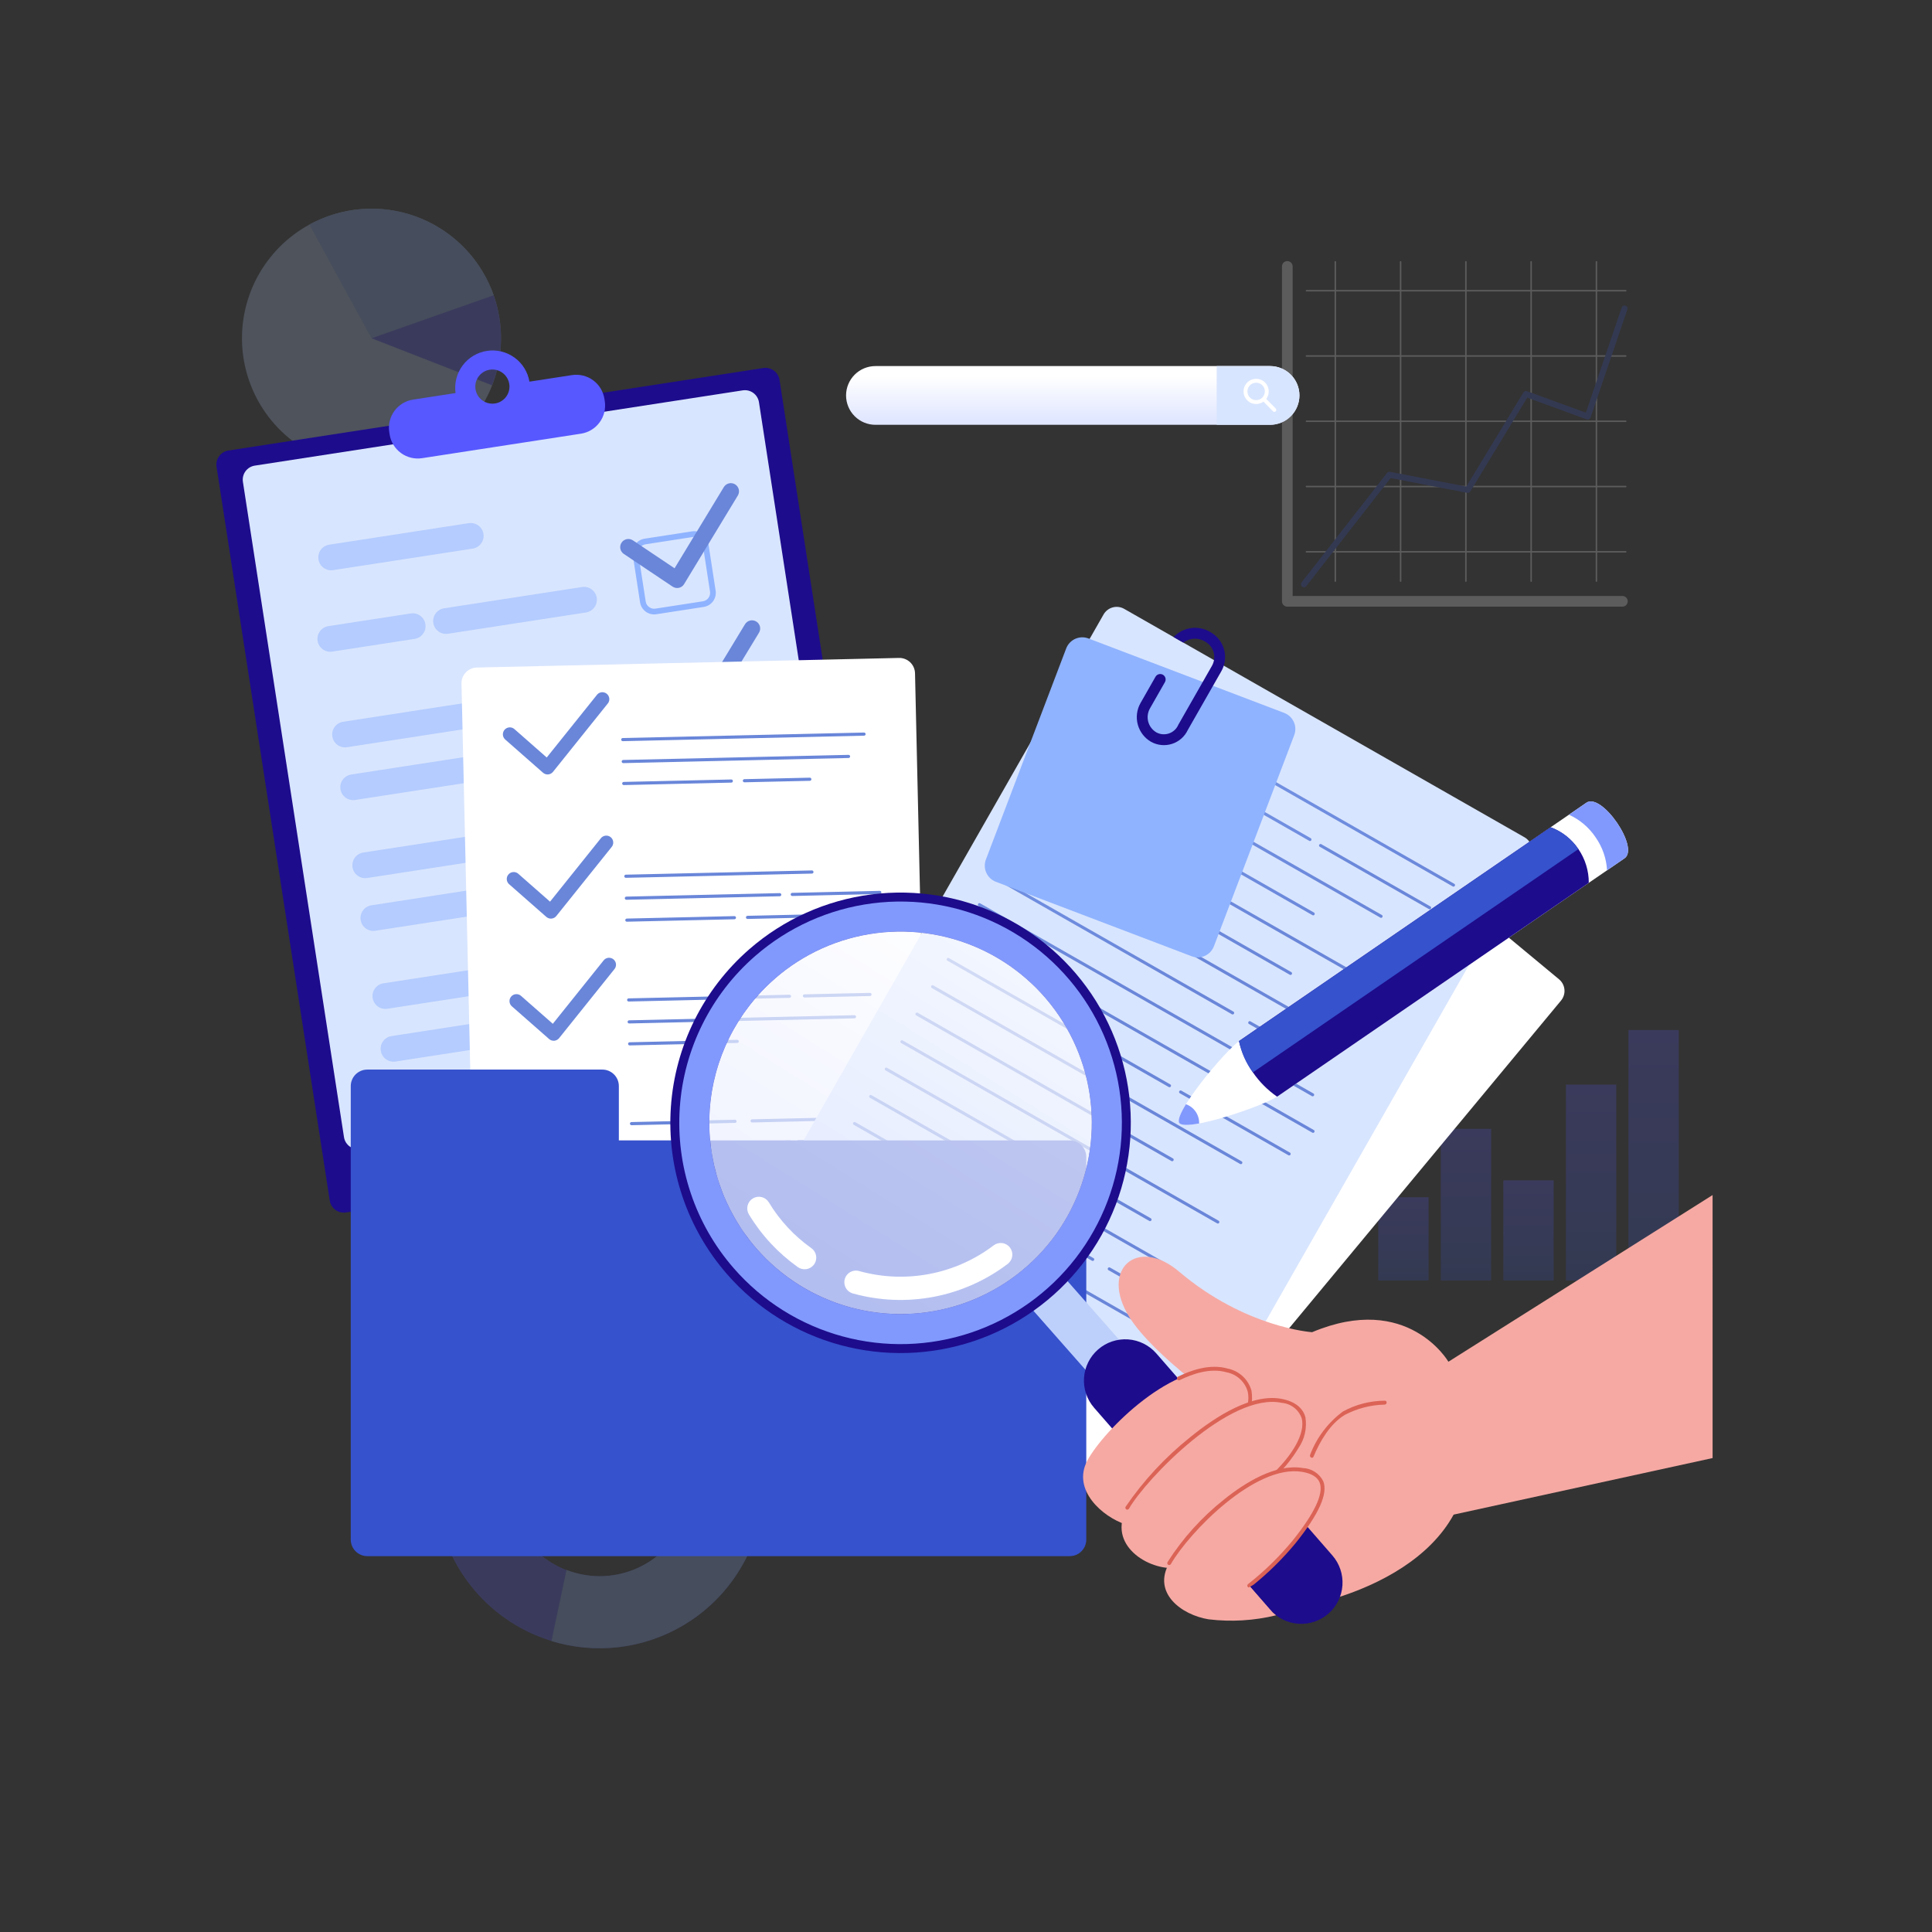 <svg width="250" height="250" viewBox="0 0 250 250" fill="none" xmlns="http://www.w3.org/2000/svg">
<rect x="0" y="0" width="250" height="250" fill="#333333" stroke="none"/>
<g style="mix-blend-mode:overlay" opacity="0.2">
<path d="M56.341 192.03C56.341 196.233 57.588 200.342 59.923 203.837C62.258 207.332 65.578 210.056 69.461 211.665C73.345 213.274 77.618 213.694 81.741 212.874C85.863 212.054 89.65 210.03 92.623 207.058C95.595 204.086 97.619 200.299 98.439 196.176C99.259 192.053 98.838 187.78 97.23 183.897C95.621 180.013 92.897 176.694 89.402 174.359C85.907 172.023 81.798 170.777 77.594 170.777C71.958 170.777 66.552 173.016 62.566 177.002C58.581 180.987 56.341 186.393 56.341 192.03ZM65.663 192.03C65.663 189.67 66.363 187.363 67.674 185.4C68.984 183.438 70.848 181.908 73.028 181.005C75.208 180.101 77.608 179.865 79.922 180.325C82.237 180.785 84.364 181.921 86.032 183.59C87.701 185.259 88.838 187.385 89.298 189.7C89.759 192.015 89.522 194.414 88.619 196.594C87.716 198.775 86.186 200.638 84.224 201.949C82.262 203.26 79.954 203.96 77.594 203.96C74.43 203.96 71.396 202.703 69.158 200.466C66.921 198.228 65.664 195.194 65.663 192.03Z" fill="url(#paint0_linear_2_4512)"/>
<path d="M77.594 203.96C80.706 203.959 83.695 202.741 85.921 200.567C88.147 198.393 89.435 195.435 89.51 192.324C89.585 189.213 88.441 186.196 86.322 183.917C84.203 181.638 81.277 180.278 78.168 180.128L80.111 170.928C83.04 171.278 85.865 172.234 88.405 173.736C90.945 175.237 93.144 177.251 94.862 179.649C96.581 182.048 97.782 184.777 98.388 187.665C98.994 190.553 98.992 193.535 98.382 196.422C97.772 199.308 96.568 202.037 94.846 204.432C93.124 206.828 90.922 208.84 88.38 210.338C85.839 211.836 83.013 212.789 80.083 213.135C77.153 213.481 74.182 213.213 71.362 212.349L73.304 203.149C74.672 203.681 76.127 203.956 77.594 203.96Z" fill="#90B4FE"/>
<path d="M209.908 77.118H167.268V34.477C167.268 34.293 167.196 34.117 167.066 33.987C166.936 33.858 166.76 33.785 166.576 33.785C166.393 33.785 166.217 33.858 166.087 33.987C165.957 34.117 165.885 34.293 165.885 34.477V77.81C165.885 77.993 165.958 78.169 166.087 78.298C166.217 78.428 166.392 78.501 166.575 78.501H209.908C210.001 78.504 210.094 78.489 210.181 78.456C210.268 78.423 210.348 78.372 210.415 78.308C210.482 78.243 210.535 78.166 210.572 78.08C210.608 77.994 210.627 77.902 210.627 77.809C210.627 77.716 210.608 77.624 210.572 77.538C210.535 77.453 210.482 77.375 210.415 77.311C210.348 77.246 210.268 77.196 210.181 77.163C210.094 77.129 210.001 77.114 209.908 77.118Z" fill="white"/>
<path d="M210.339 46.161C210.353 46.165 210.369 46.165 210.384 46.162C210.399 46.159 210.413 46.153 210.425 46.144C210.438 46.134 210.448 46.122 210.454 46.108C210.461 46.095 210.465 46.08 210.465 46.064C210.465 46.049 210.461 46.034 210.454 46.02C210.448 46.006 210.438 45.994 210.425 45.985C210.413 45.975 210.399 45.969 210.384 45.966C210.369 45.963 210.353 45.964 210.339 45.968H206.673V37.714H210.339C210.353 37.718 210.369 37.719 210.384 37.716C210.4 37.713 210.414 37.707 210.427 37.698C210.439 37.688 210.449 37.676 210.456 37.663C210.463 37.649 210.466 37.633 210.466 37.618C210.466 37.602 210.463 37.587 210.456 37.573C210.449 37.559 210.439 37.547 210.427 37.538C210.414 37.528 210.4 37.522 210.384 37.519C210.369 37.517 210.353 37.517 210.339 37.522H206.673V33.857C206.668 33.836 206.655 33.817 206.638 33.803C206.62 33.79 206.599 33.783 206.577 33.783C206.555 33.783 206.534 33.79 206.516 33.803C206.499 33.817 206.486 33.836 206.48 33.857V37.522H198.226V33.857C198.221 33.836 198.208 33.817 198.191 33.803C198.173 33.79 198.152 33.783 198.13 33.783C198.108 33.783 198.087 33.79 198.069 33.803C198.052 33.817 198.039 33.836 198.033 33.857V37.522H189.781V33.857C189.775 33.836 189.762 33.817 189.745 33.803C189.727 33.79 189.706 33.783 189.684 33.783C189.662 33.783 189.641 33.79 189.623 33.803C189.606 33.817 189.593 33.836 189.588 33.857V37.522H181.333V33.857C181.328 33.836 181.315 33.817 181.298 33.803C181.28 33.79 181.259 33.783 181.237 33.783C181.215 33.783 181.194 33.79 181.176 33.803C181.159 33.817 181.146 33.836 181.141 33.857V37.522H172.886V33.857C172.881 33.836 172.868 33.817 172.851 33.803C172.833 33.79 172.812 33.783 172.79 33.783C172.768 33.783 172.747 33.79 172.729 33.803C172.712 33.817 172.699 33.836 172.693 33.857V37.522H169.029C169.009 37.528 168.99 37.54 168.977 37.558C168.964 37.575 168.958 37.596 168.958 37.618C168.958 37.639 168.964 37.66 168.977 37.678C168.99 37.695 169.009 37.708 169.029 37.714H172.693V45.968H169.029C169.008 45.974 168.99 45.986 168.976 46.004C168.963 46.021 168.956 46.042 168.956 46.064C168.956 46.086 168.963 46.108 168.976 46.125C168.99 46.142 169.008 46.155 169.029 46.161H172.693V54.415H169.029C169.008 54.42 168.99 54.433 168.976 54.45C168.963 54.468 168.956 54.489 168.956 54.511C168.956 54.533 168.963 54.555 168.976 54.572C168.99 54.59 169.008 54.602 169.029 54.608H172.693V62.861H169.029C169.008 62.867 168.99 62.879 168.976 62.897C168.963 62.914 168.956 62.935 168.956 62.957C168.956 62.979 168.963 63.001 168.976 63.018C168.99 63.035 169.008 63.048 169.029 63.054H172.693V71.308H169.029C169.008 71.314 168.99 71.326 168.976 71.344C168.963 71.361 168.956 71.382 168.956 71.404C168.956 71.426 168.963 71.448 168.976 71.465C168.99 71.482 169.008 71.495 169.029 71.501H172.693V75.165C172.689 75.18 172.689 75.195 172.692 75.21C172.695 75.225 172.701 75.24 172.711 75.252C172.72 75.264 172.732 75.274 172.746 75.281C172.759 75.287 172.775 75.291 172.79 75.291C172.805 75.291 172.82 75.287 172.834 75.281C172.848 75.274 172.86 75.264 172.869 75.252C172.879 75.24 172.885 75.225 172.888 75.21C172.891 75.195 172.891 75.18 172.886 75.165V71.501H181.141V75.165C181.136 75.18 181.136 75.195 181.139 75.21C181.142 75.225 181.148 75.24 181.157 75.252C181.167 75.264 181.179 75.274 181.193 75.281C181.206 75.287 181.222 75.291 181.237 75.291C181.252 75.291 181.267 75.287 181.281 75.281C181.295 75.274 181.307 75.264 181.316 75.252C181.326 75.24 181.332 75.225 181.335 75.21C181.338 75.195 181.338 75.18 181.333 75.165V71.501H189.588V75.165C189.583 75.18 189.583 75.195 189.586 75.21C189.589 75.225 189.595 75.24 189.604 75.252C189.614 75.264 189.626 75.274 189.64 75.281C189.653 75.287 189.669 75.291 189.684 75.291C189.699 75.291 189.714 75.287 189.728 75.281C189.742 75.274 189.754 75.264 189.763 75.252C189.773 75.24 189.779 75.225 189.782 75.21C189.785 75.195 189.785 75.18 189.781 75.165V71.501H198.033V75.165C198.029 75.18 198.029 75.195 198.032 75.21C198.035 75.225 198.041 75.24 198.051 75.252C198.06 75.264 198.072 75.274 198.086 75.281C198.099 75.287 198.115 75.291 198.13 75.291C198.145 75.291 198.161 75.287 198.174 75.281C198.188 75.274 198.2 75.264 198.209 75.252C198.219 75.24 198.225 75.225 198.228 75.21C198.231 75.195 198.23 75.18 198.226 75.165V71.501H206.48V75.165C206.476 75.18 206.476 75.195 206.479 75.21C206.482 75.225 206.488 75.24 206.498 75.252C206.507 75.264 206.519 75.274 206.533 75.281C206.546 75.287 206.562 75.291 206.577 75.291C206.592 75.291 206.608 75.287 206.621 75.281C206.635 75.274 206.647 75.264 206.656 75.252C206.666 75.24 206.672 75.225 206.675 75.21C206.678 75.195 206.677 75.18 206.673 75.165V71.501H210.339C210.353 71.505 210.369 71.505 210.384 71.502C210.399 71.499 210.413 71.493 210.425 71.484C210.438 71.474 210.448 71.462 210.454 71.448C210.461 71.435 210.465 71.419 210.465 71.404C210.465 71.389 210.461 71.374 210.454 71.36C210.448 71.346 210.438 71.334 210.425 71.325C210.413 71.316 210.399 71.309 210.384 71.306C210.369 71.303 210.353 71.304 210.339 71.308H206.673V63.054H210.339C210.353 63.058 210.369 63.058 210.384 63.055C210.399 63.053 210.413 63.046 210.425 63.037C210.438 63.027 210.448 63.015 210.454 63.002C210.461 62.988 210.465 62.973 210.465 62.957C210.465 62.942 210.461 62.927 210.454 62.913C210.448 62.899 210.438 62.887 210.425 62.878C210.413 62.868 210.399 62.862 210.384 62.859C210.369 62.856 210.353 62.857 210.339 62.861H206.673V54.608H210.339C210.353 54.612 210.369 54.612 210.384 54.609C210.399 54.606 210.413 54.6 210.425 54.591C210.438 54.581 210.448 54.569 210.454 54.556C210.461 54.542 210.465 54.527 210.465 54.511C210.465 54.496 210.461 54.481 210.454 54.467C210.448 54.453 210.438 54.441 210.425 54.432C210.413 54.422 210.399 54.416 210.384 54.413C210.369 54.41 210.353 54.411 210.339 54.415H206.673V46.161H210.339ZM206.48 37.714V45.968H198.226V37.714H206.48ZM198.033 37.714V45.968H189.781V37.714H198.033ZM189.588 54.608V62.861H181.333V54.608H189.588ZM181.333 54.415V46.161H189.588V54.415H181.333ZM189.781 54.608H198.033V62.861H189.781V54.608ZM189.781 54.415V46.161H198.033V54.415H189.781ZM189.588 37.715V45.969H181.333V37.715H189.588ZM172.887 37.715H181.141V45.969H172.887V37.715ZM172.887 46.162H181.141V54.416H172.887V46.162ZM172.887 54.609H181.141V62.862H172.887V54.609ZM172.887 71.309V63.055H181.141V71.309H172.887ZM181.334 71.309V63.055H189.589V71.309H181.334ZM189.781 71.309V63.055H198.034V71.309H189.781ZM206.481 71.309H198.227V63.055H206.481V71.309ZM206.481 62.862H198.227V54.609H206.481V62.862ZM206.481 54.416H198.227V46.162H206.481V54.416Z" fill="white"/>
<path d="M168.725 75.994C168.639 75.993 168.556 75.964 168.487 75.912C168.407 75.849 168.355 75.756 168.342 75.654C168.329 75.553 168.358 75.451 168.42 75.37L179.484 61.193C179.528 61.137 179.587 61.094 179.654 61.069C179.72 61.044 179.793 61.039 179.862 61.053L189.74 62.962L197.13 50.781C197.176 50.705 197.248 50.647 197.332 50.617C197.417 50.588 197.509 50.589 197.593 50.62L205.211 53.404L209.849 39.794C209.865 39.746 209.89 39.701 209.924 39.663C209.957 39.625 209.998 39.594 210.044 39.572C210.089 39.549 210.138 39.536 210.189 39.533C210.24 39.53 210.291 39.536 210.338 39.553C210.386 39.569 210.431 39.595 210.469 39.628C210.507 39.662 210.538 39.702 210.56 39.748C210.583 39.793 210.596 39.843 210.599 39.893C210.603 39.944 210.596 39.995 210.579 40.043L205.815 54.026C205.799 54.074 205.772 54.119 205.738 54.157C205.704 54.196 205.662 54.227 205.615 54.249C205.569 54.271 205.518 54.284 205.467 54.286C205.415 54.289 205.364 54.281 205.315 54.264L197.623 51.453L190.258 63.593C190.218 63.66 190.158 63.713 190.087 63.745C190.015 63.777 189.935 63.786 189.859 63.771L179.949 61.855L169.031 75.845C168.994 75.891 168.948 75.929 168.895 75.955C168.842 75.981 168.784 75.994 168.725 75.994Z" fill="url(#paint1_linear_2_4512)"/>
<path d="M184.859 154.921H178.343V165.696H184.859V154.921Z" fill="url(#paint2_linear_2_4512)"/>
<path d="M201.046 152.734H194.531V165.696H201.046V152.734Z" fill="url(#paint3_linear_2_4512)"/>
<path d="M192.953 146.069H186.436V165.697H192.953V146.069Z" fill="url(#paint4_linear_2_4512)"/>
<path d="M209.142 140.343H202.626V165.696H209.142V140.343Z" fill="url(#paint5_linear_2_4512)"/>
<path d="M217.235 133.29H210.719V165.696H217.235V133.29Z" fill="url(#paint6_linear_2_4512)"/>
<path d="M63.603 37.474C64.848 40.546 65.154 43.918 64.482 47.164C63.81 50.41 62.191 53.385 59.829 55.71C57.467 58.036 54.468 59.609 51.212 60.23C47.956 60.852 44.589 60.494 41.536 59.202C38.484 57.909 35.883 55.741 34.063 52.97C32.242 50.2 31.285 46.952 31.311 43.637C31.337 40.322 32.345 37.09 34.208 34.348C36.071 31.606 38.705 29.478 41.778 28.234C43.817 27.407 46 26.991 48.201 27.008C50.401 27.025 52.578 27.475 54.604 28.333C56.631 29.191 58.469 30.44 60.013 32.008C61.557 33.577 62.777 35.434 63.603 37.474Z" fill="#BBD2FE"/>
<path d="M63.88 38.199C63.797 37.956 63.706 37.715 63.608 37.474C62.724 35.282 61.385 33.302 59.68 31.664C57.975 30.027 55.943 28.77 53.717 27.975C51.49 27.18 49.121 26.865 46.765 27.052C44.408 27.239 42.118 27.924 40.045 29.06L48.075 43.768L63.88 38.199Z" fill="#90B4FE"/>
<path d="M48.07 43.768L63.678 49.86C65.145 46.123 65.216 41.983 63.877 38.199L48.07 43.768Z" fill="url(#paint7_linear_2_4512)"/>
</g>
<path d="M115.518 144.117C115.555 144.356 115.545 144.6 115.488 144.834C115.43 145.069 115.327 145.291 115.184 145.486C115.041 145.681 114.861 145.846 114.655 145.971C114.448 146.096 114.219 146.18 113.98 146.217L44.768 156.892C44.53 156.929 44.286 156.918 44.051 156.861C43.816 156.804 43.595 156.701 43.4 156.558C43.205 156.415 43.04 156.235 42.914 156.029C42.789 155.822 42.705 155.593 42.669 155.354L28.021 60.397C27.947 59.914 28.067 59.422 28.356 59.028C28.645 58.634 29.078 58.371 29.56 58.297L98.772 47.622C99.254 47.548 99.746 47.668 100.14 47.957C100.534 48.245 100.797 48.678 100.871 49.161L115.518 144.117Z" fill="#1D0C8C"/>
<path d="M111.288 136.845C111.363 137.327 111.242 137.82 110.954 138.214C110.665 138.607 110.232 138.87 109.749 138.945L46.61 148.683C46.128 148.757 45.636 148.637 45.242 148.348C44.848 148.06 44.585 147.626 44.511 147.144L31.433 62.351C31.395 62.112 31.406 61.868 31.463 61.633C31.52 61.398 31.623 61.177 31.766 60.982C31.909 60.787 32.089 60.622 32.295 60.496C32.502 60.371 32.731 60.288 32.97 60.251L96.111 50.512C96.593 50.437 97.085 50.558 97.479 50.846C97.873 51.135 98.136 51.568 98.21 52.051L111.288 136.845Z" fill="#D8E5FE"/>
<path d="M74.01 48.538L68.51 49.386C68.299 48.132 67.603 47.011 66.572 46.267C65.541 45.522 64.259 45.213 63.002 45.407C61.745 45.601 60.615 46.282 59.857 47.302C59.098 48.323 58.772 49.601 58.949 50.861L53.449 51.71C52.971 51.783 52.512 51.95 52.098 52.201C51.685 52.452 51.325 52.782 51.039 53.172C50.754 53.562 50.547 54.005 50.432 54.474C50.318 54.944 50.297 55.432 50.37 55.91L50.417 56.21C50.566 57.175 51.092 58.041 51.88 58.618C52.668 59.196 53.652 59.436 54.617 59.288L75.18 56.117C76.146 55.968 77.012 55.442 77.589 54.654C78.167 53.867 78.407 52.882 78.258 51.917L78.212 51.612C78.061 50.647 77.535 49.782 76.747 49.205C75.959 48.629 74.975 48.389 74.01 48.538ZM64.052 52.21C63.619 52.276 63.177 52.213 62.78 52.029C62.384 51.844 62.051 51.546 61.824 51.172C61.597 50.798 61.486 50.365 61.505 49.928C61.523 49.491 61.672 49.069 61.93 48.716C62.189 48.363 62.546 48.095 62.957 47.945C63.368 47.795 63.814 47.771 64.239 47.875C64.664 47.978 65.049 48.206 65.344 48.528C65.64 48.85 65.834 49.253 65.901 49.686C65.945 49.973 65.933 50.266 65.864 50.548C65.795 50.831 65.671 51.097 65.499 51.331C65.328 51.565 65.111 51.764 64.863 51.914C64.614 52.065 64.339 52.166 64.052 52.21Z" fill="#5758FF"/>
<g opacity="0.5">
<path d="M62.559 69.09C62.627 69.526 62.518 69.972 62.256 70.328C61.995 70.685 61.603 70.922 61.166 70.99L43.105 73.776C42.669 73.843 42.223 73.734 41.867 73.472C41.511 73.211 41.273 72.819 41.205 72.383C41.138 71.946 41.247 71.501 41.508 71.144C41.77 70.788 42.162 70.55 42.599 70.483L60.659 67.697C61.096 67.63 61.541 67.739 61.897 68C62.254 68.261 62.492 68.653 62.559 69.09Z" fill="url(#paint8_linear_2_4512)"/>
<path d="M55.047 80.772C55.081 80.988 55.071 81.209 55.02 81.421C54.968 81.633 54.874 81.834 54.745 82.01C54.616 82.187 54.453 82.336 54.266 82.449C54.079 82.563 53.872 82.638 53.656 82.672L42.995 84.316C42.558 84.383 42.113 84.274 41.756 84.013C41.4 83.752 41.162 83.36 41.094 82.924C41.028 82.487 41.137 82.042 41.398 81.686C41.659 81.329 42.051 81.091 42.487 81.024L53.148 79.38C53.585 79.312 54.031 79.421 54.387 79.683C54.743 79.944 54.981 80.336 55.048 80.773L55.047 80.772Z" fill="url(#paint9_linear_2_4512)"/>
<path d="M77.216 77.353C77.284 77.789 77.175 78.235 76.914 78.591C76.653 78.947 76.261 79.185 75.824 79.253L57.97 82.006C57.534 82.073 57.089 81.964 56.732 81.703C56.376 81.442 56.138 81.05 56.07 80.614C56.003 80.177 56.112 79.731 56.373 79.375C56.635 79.019 57.027 78.781 57.464 78.714L75.317 75.96C75.754 75.892 76.2 76.002 76.556 76.263C76.912 76.524 77.15 76.916 77.218 77.353H77.216Z" fill="url(#paint10_linear_2_4512)"/>
<path d="M76.43 90.141C76.464 90.357 76.454 90.578 76.403 90.79C76.351 91.002 76.257 91.203 76.128 91.379C75.999 91.556 75.836 91.705 75.649 91.818C75.462 91.932 75.255 92.007 75.038 92.041L44.904 96.69C44.467 96.757 44.021 96.648 43.665 96.387C43.309 96.126 43.071 95.733 43.003 95.297C42.97 95.081 42.98 94.86 43.031 94.647C43.083 94.435 43.176 94.235 43.306 94.058C43.435 93.882 43.598 93.733 43.785 93.619C43.972 93.506 44.179 93.43 44.395 93.397L74.531 88.749C74.748 88.715 74.968 88.725 75.181 88.777C75.393 88.829 75.594 88.922 75.77 89.051C75.946 89.18 76.096 89.343 76.209 89.53C76.323 89.717 76.398 89.925 76.431 90.141H76.43Z" fill="url(#paint11_linear_2_4512)"/>
<path d="M65.409 98.83C65.477 99.266 65.368 99.712 65.107 100.068C64.846 100.424 64.454 100.662 64.017 100.73L45.955 103.515C45.739 103.548 45.519 103.539 45.306 103.487C45.094 103.435 44.894 103.342 44.717 103.212C44.541 103.083 44.391 102.92 44.278 102.733C44.164 102.546 44.089 102.339 44.055 102.123C43.988 101.686 44.097 101.241 44.358 100.884C44.62 100.528 45.012 100.29 45.449 100.223L63.51 97.438C63.726 97.404 63.946 97.414 64.159 97.466C64.371 97.518 64.572 97.611 64.748 97.74C64.924 97.869 65.074 98.032 65.187 98.219C65.301 98.406 65.376 98.614 65.409 98.83Z" fill="url(#paint12_linear_2_4512)"/>
<path d="M81.824 96.298C81.891 96.734 81.782 97.18 81.521 97.536C81.26 97.892 80.868 98.13 80.431 98.198L70.004 99.806C69.568 99.873 69.123 99.764 68.767 99.503C68.41 99.242 68.172 98.85 68.105 98.414C68.037 97.977 68.147 97.532 68.408 97.176C68.669 96.819 69.061 96.581 69.497 96.514L79.925 94.906C80.362 94.839 80.807 94.947 81.163 95.208C81.52 95.469 81.757 95.861 81.824 96.298Z" fill="url(#paint13_linear_2_4512)"/>
<path d="M71.308 108.257C71.375 108.693 71.266 109.139 71.004 109.495C70.743 109.852 70.351 110.089 69.914 110.157L47.514 113.613C47.078 113.68 46.632 113.571 46.276 113.31C45.92 113.048 45.682 112.656 45.614 112.22C45.547 111.783 45.656 111.338 45.917 110.981C46.179 110.625 46.571 110.387 47.007 110.32L69.407 106.864C69.844 106.797 70.29 106.906 70.646 107.167C71.002 107.428 71.24 107.82 71.308 108.257Z" fill="url(#paint14_linear_2_4512)"/>
<path d="M83.38 106.394C83.414 106.61 83.404 106.83 83.353 107.043C83.301 107.255 83.207 107.456 83.078 107.632C82.949 107.809 82.786 107.958 82.599 108.071C82.412 108.185 82.205 108.26 81.989 108.294L74.562 109.439C74.346 109.472 74.126 109.463 73.913 109.411C73.701 109.359 73.501 109.266 73.324 109.136C73.148 109.007 72.998 108.844 72.885 108.657C72.771 108.47 72.696 108.263 72.662 108.047C72.595 107.61 72.704 107.165 72.965 106.808C73.227 106.452 73.619 106.214 74.055 106.147L81.481 105.002C81.917 104.934 82.362 105.043 82.719 105.304C83.075 105.565 83.313 105.957 83.38 106.394Z" fill="url(#paint15_linear_2_4512)"/>
<path d="M77.575 114.279C77.641 114.715 77.532 115.16 77.272 115.517C77.01 115.873 76.619 116.111 76.183 116.179L48.567 120.438C48.35 120.471 48.13 120.462 47.917 120.41C47.705 120.358 47.505 120.265 47.328 120.135C47.152 120.006 47.002 119.843 46.889 119.656C46.775 119.469 46.7 119.262 46.666 119.046C46.633 118.83 46.642 118.609 46.694 118.396C46.746 118.184 46.84 117.983 46.969 117.807C47.098 117.63 47.261 117.481 47.448 117.368C47.636 117.254 47.843 117.179 48.059 117.146L75.675 112.886C76.112 112.819 76.557 112.927 76.914 113.188C77.27 113.449 77.508 113.841 77.576 114.278L77.575 114.279Z" fill="url(#paint16_linear_2_4512)"/>
<path d="M66.68 126.295C66.748 126.731 66.639 127.177 66.378 127.533C66.117 127.889 65.725 128.127 65.288 128.195L50.12 130.534C49.904 130.567 49.684 130.558 49.471 130.506C49.259 130.454 49.059 130.361 48.882 130.231C48.706 130.102 48.556 129.939 48.443 129.752C48.329 129.565 48.254 129.358 48.22 129.142C48.153 128.705 48.262 128.26 48.523 127.903C48.785 127.547 49.177 127.309 49.614 127.242L64.781 124.903C64.998 124.869 65.218 124.879 65.431 124.931C65.643 124.983 65.843 125.076 66.02 125.205C66.196 125.334 66.346 125.497 66.459 125.684C66.573 125.871 66.648 126.079 66.681 126.295H66.68Z" fill="url(#paint17_linear_2_4512)"/>
<path d="M86.799 123.193C86.832 123.409 86.822 123.63 86.77 123.842C86.718 124.055 86.625 124.255 86.496 124.431C86.366 124.608 86.204 124.757 86.016 124.871C85.829 124.984 85.622 125.06 85.406 125.093L69.581 127.534C69.365 127.567 69.144 127.558 68.932 127.506C68.719 127.454 68.519 127.36 68.343 127.231C68.166 127.102 68.017 126.939 67.904 126.752C67.79 126.565 67.715 126.357 67.681 126.141C67.614 125.704 67.723 125.259 67.984 124.902C68.246 124.546 68.638 124.308 69.075 124.241L84.898 121.8C85.335 121.732 85.781 121.842 86.137 122.103C86.493 122.364 86.731 122.756 86.799 123.193Z" fill="url(#paint18_linear_2_4512)"/>
<path d="M63.281 133.808C63.314 134.024 63.304 134.245 63.253 134.457C63.201 134.67 63.107 134.87 62.978 135.046C62.849 135.223 62.686 135.372 62.499 135.485C62.312 135.599 62.105 135.674 61.888 135.708L51.172 137.361C50.736 137.428 50.29 137.319 49.934 137.058C49.578 136.797 49.34 136.404 49.273 135.968C49.205 135.531 49.314 135.086 49.575 134.729C49.837 134.373 50.229 134.135 50.666 134.068L61.382 132.415C61.598 132.381 61.818 132.391 62.031 132.443C62.243 132.495 62.443 132.588 62.62 132.717C62.796 132.846 62.946 133.009 63.059 133.196C63.173 133.383 63.248 133.591 63.282 133.807L63.281 133.808Z" fill="url(#paint19_linear_2_4512)"/>
</g>
<path d="M89.669 69.485C89.959 69.44 90.254 69.513 90.491 69.686C90.727 69.859 90.885 70.119 90.929 70.409L91.876 76.549C91.921 76.838 91.848 77.134 91.675 77.37C91.502 77.606 91.242 77.764 90.953 77.809L84.812 78.756C84.523 78.8 84.228 78.728 83.991 78.555C83.755 78.382 83.597 78.122 83.552 77.833L82.605 71.692C82.561 71.402 82.633 71.107 82.806 70.871C82.98 70.635 83.239 70.477 83.528 70.432L89.669 69.485ZM89.556 68.758L83.416 69.704C82.934 69.779 82.501 70.042 82.213 70.435C81.924 70.829 81.804 71.321 81.877 71.804L82.824 77.944C82.899 78.426 83.163 78.859 83.556 79.147C83.95 79.436 84.442 79.557 84.924 79.483L91.064 78.536C91.547 78.461 91.98 78.198 92.269 77.804C92.557 77.41 92.678 76.918 92.603 76.436L91.656 70.295C91.582 69.812 91.318 69.38 90.925 69.091C90.531 68.803 90.039 68.684 89.556 68.758Z" fill="url(#paint20_linear_2_4512)"/>
<path d="M92.331 86.748C92.475 86.725 92.621 86.731 92.763 86.765C92.904 86.799 93.037 86.861 93.154 86.947C93.271 87.033 93.37 87.141 93.445 87.266C93.52 87.39 93.57 87.528 93.591 87.672L94.538 93.812C94.583 94.101 94.511 94.396 94.338 94.633C94.165 94.869 93.905 95.027 93.615 95.072L87.475 96.019C87.186 96.063 86.891 95.991 86.655 95.818C86.418 95.645 86.26 95.385 86.216 95.096L85.268 88.955C85.224 88.665 85.296 88.37 85.469 88.134C85.642 87.898 85.902 87.74 86.192 87.695L92.331 86.748ZM92.219 86.02L86.079 86.967C85.597 87.041 85.164 87.305 84.875 87.698C84.587 88.092 84.466 88.584 84.54 89.067L85.487 95.207C85.562 95.689 85.826 96.122 86.219 96.41C86.613 96.699 87.105 96.82 87.588 96.746L93.727 95.798C93.966 95.761 94.196 95.678 94.403 95.552C94.609 95.427 94.789 95.262 94.932 95.067C95.075 94.872 95.178 94.65 95.236 94.415C95.293 94.181 95.303 93.937 95.266 93.698L94.32 87.557C94.245 87.074 93.982 86.641 93.588 86.352C93.194 86.064 92.702 85.943 92.219 86.018V86.02Z" fill="url(#paint21_linear_2_4512)"/>
<path d="M94.995 104.011C95.284 103.966 95.579 104.039 95.815 104.212C96.051 104.385 96.21 104.644 96.254 104.934L97.201 111.075C97.224 111.218 97.218 111.364 97.184 111.505C97.15 111.646 97.088 111.779 97.002 111.896C96.916 112.013 96.808 112.112 96.684 112.187C96.56 112.262 96.422 112.312 96.278 112.334L90.138 113.281C89.849 113.325 89.554 113.253 89.317 113.08C89.081 112.907 88.923 112.647 88.878 112.358L87.93 106.218C87.886 105.928 87.959 105.633 88.132 105.397C88.305 105.161 88.565 105.003 88.855 104.958L94.995 104.011ZM94.882 103.283L88.742 104.23C88.26 104.304 87.827 104.567 87.538 104.961C87.249 105.355 87.129 105.847 87.204 106.33L88.15 112.471C88.225 112.953 88.488 113.386 88.882 113.675C89.276 113.963 89.768 114.083 90.251 114.009L96.391 113.062C96.873 112.987 97.306 112.724 97.595 112.33C97.883 111.937 98.004 111.444 97.93 110.962L96.982 104.822C96.908 104.339 96.645 103.906 96.251 103.618C95.857 103.329 95.364 103.209 94.882 103.283Z" fill="url(#paint22_linear_2_4512)"/>
<path d="M97.656 121.274C97.946 121.229 98.241 121.302 98.478 121.475C98.714 121.648 98.872 121.907 98.918 122.197L99.865 128.337C99.909 128.626 99.836 128.922 99.663 129.158C99.49 129.394 99.23 129.552 98.94 129.597L92.8 130.544C92.511 130.588 92.216 130.516 91.98 130.343C91.743 130.17 91.585 129.91 91.54 129.621L90.594 123.481C90.549 123.191 90.621 122.896 90.794 122.659C90.968 122.423 91.228 122.265 91.517 122.221L97.656 121.274ZM97.544 120.546L91.404 121.493C90.922 121.567 90.489 121.831 90.2 122.224C89.912 122.618 89.791 123.11 89.865 123.593L90.812 129.733C90.887 130.215 91.15 130.648 91.544 130.937C91.938 131.225 92.43 131.346 92.912 131.272L99.052 130.325C99.535 130.25 99.968 129.987 100.256 129.593C100.545 129.199 100.665 128.707 100.591 128.225L99.643 122.085C99.569 121.602 99.306 121.169 98.912 120.88C98.518 120.592 98.027 120.471 97.544 120.546Z" fill="url(#paint23_linear_2_4512)"/>
<path d="M87.781 76.074C87.519 76.114 87.251 76.054 87.031 75.907L80.721 71.678C80.606 71.601 80.507 71.501 80.43 71.386C80.353 71.27 80.3 71.141 80.273 71.005C80.246 70.869 80.246 70.729 80.274 70.593C80.301 70.457 80.355 70.328 80.432 70.212C80.509 70.097 80.608 69.998 80.724 69.921C80.839 69.844 80.969 69.791 81.105 69.764C81.241 69.737 81.381 69.737 81.517 69.765C81.653 69.792 81.782 69.846 81.897 69.923L87.289 73.536L93.665 63.027C93.811 62.787 94.046 62.615 94.319 62.549C94.591 62.483 94.879 62.527 95.119 62.673C95.359 62.819 95.531 63.054 95.597 63.327C95.663 63.599 95.618 63.887 95.472 64.127L88.522 75.582C88.448 75.704 88.351 75.81 88.235 75.893C88.119 75.976 87.987 76.034 87.847 76.065L87.781 76.074Z" fill="#6986D9"/>
<path d="M90.519 93.823C90.258 93.862 89.991 93.803 89.77 93.657L83.461 89.428C83.346 89.35 83.247 89.251 83.17 89.136C83.094 89.02 83.04 88.891 83.013 88.755C82.986 88.619 82.987 88.479 83.014 88.343C83.041 88.207 83.095 88.078 83.172 87.962C83.249 87.847 83.348 87.748 83.464 87.671C83.579 87.594 83.709 87.541 83.845 87.514C83.981 87.487 84.121 87.487 84.257 87.514C84.393 87.542 84.522 87.596 84.637 87.673L90.029 91.286L96.404 80.776C96.477 80.657 96.572 80.554 96.684 80.472C96.796 80.39 96.923 80.331 97.058 80.298C97.193 80.265 97.333 80.259 97.47 80.281C97.608 80.302 97.739 80.35 97.858 80.422C97.977 80.494 98.08 80.589 98.162 80.701C98.244 80.814 98.303 80.941 98.336 81.076C98.368 81.211 98.374 81.351 98.353 81.488C98.332 81.625 98.284 81.757 98.211 81.876L91.261 93.331C91.187 93.453 91.089 93.558 90.973 93.642C90.857 93.725 90.726 93.784 90.586 93.815C90.564 93.812 90.542 93.816 90.519 93.823Z" fill="#6986D9"/>
<path d="M93.257 111.565C92.995 111.605 92.728 111.545 92.507 111.398L86.198 107.169C85.974 107.009 85.82 106.768 85.771 106.498C85.722 106.227 85.78 105.948 85.933 105.719C86.087 105.491 86.323 105.331 86.592 105.274C86.861 105.217 87.142 105.267 87.375 105.414L92.766 109.028L99.141 98.518C99.287 98.278 99.522 98.106 99.795 98.04C100.068 97.974 100.355 98.018 100.595 98.164C100.835 98.31 101.007 98.545 101.073 98.818C101.139 99.09 101.094 99.378 100.949 99.618L94 111.072C93.925 111.194 93.827 111.3 93.711 111.383C93.595 111.466 93.463 111.525 93.323 111.556L93.257 111.565Z" fill="#6986D9"/>
<path d="M95.995 129.31C95.733 129.35 95.465 129.291 95.245 129.144L88.935 124.915C88.703 124.759 88.541 124.517 88.487 124.242C88.433 123.967 88.49 123.682 88.646 123.449C88.802 123.217 89.044 123.055 89.319 123.001C89.594 122.947 89.879 123.004 90.112 123.16L95.502 126.772L101.878 116.264C102.024 116.024 102.259 115.852 102.532 115.786C102.805 115.72 103.092 115.764 103.332 115.91C103.572 116.056 103.743 116.291 103.81 116.564C103.876 116.836 103.831 117.124 103.685 117.364L96.737 128.819C96.662 128.941 96.564 129.046 96.448 129.129C96.332 129.212 96.2 129.271 96.06 129.302L95.995 129.31Z" fill="#6986D9"/>
<path d="M120.09 161.309C120.097 161.576 120.05 161.841 119.954 162.09C119.857 162.339 119.712 162.566 119.528 162.759C119.344 162.952 119.123 163.106 118.879 163.214C118.634 163.322 118.371 163.38 118.105 163.386L63.48 164.629C63.214 164.635 62.948 164.588 62.7 164.492C62.451 164.395 62.224 164.25 62.031 164.066C61.838 163.882 61.683 163.661 61.576 163.417C61.468 163.173 61.41 162.91 61.404 162.643L59.717 88.456C59.71 88.189 59.757 87.924 59.853 87.675C59.95 87.426 60.095 87.199 60.279 87.006C60.464 86.813 60.684 86.658 60.928 86.551C61.173 86.443 61.436 86.385 61.703 86.379L116.326 85.137C116.593 85.131 116.859 85.177 117.107 85.274C117.356 85.37 117.583 85.515 117.776 85.699C117.969 85.883 118.124 86.104 118.231 86.348C118.339 86.592 118.398 86.855 118.403 87.122L120.09 161.309Z" fill="white"/>
<path d="M70.781 95.064C71.512 95.048 72.231 95.249 72.849 95.642C73.466 96.035 73.953 96.602 74.247 97.271C74.542 97.941 74.632 98.682 74.506 99.403C74.379 100.123 74.042 100.79 73.536 101.319C73.031 101.848 72.38 102.215 71.666 102.374C70.952 102.533 70.207 102.477 69.525 102.213C68.843 101.949 68.254 101.488 67.834 100.889C67.413 100.291 67.18 99.581 67.162 98.85C67.141 97.868 67.511 96.918 68.189 96.209C68.867 95.499 69.799 95.087 70.781 95.064ZM70.761 94.252C69.869 94.272 69.002 94.557 68.272 95.07C67.541 95.583 66.978 96.301 66.656 97.134C66.333 97.967 66.264 98.876 66.459 99.748C66.653 100.619 67.101 101.414 67.747 102.03C68.393 102.647 69.207 103.059 70.086 103.213C70.966 103.367 71.871 103.257 72.688 102.896C73.505 102.536 74.197 101.941 74.676 101.188C75.155 100.434 75.4 99.555 75.379 98.663C75.352 97.465 74.85 96.328 73.984 95.501C73.118 94.674 71.959 94.224 70.761 94.252Z" fill="white"/>
<path d="M71.18 112.745C71.912 112.729 72.632 112.93 73.249 113.323C73.866 113.716 74.352 114.283 74.647 114.952C74.942 115.621 75.032 116.363 74.906 117.084C74.779 117.804 74.442 118.471 73.937 119C73.431 119.529 72.781 119.896 72.067 120.055C71.353 120.214 70.608 120.158 69.925 119.894C69.243 119.63 68.655 119.17 68.234 118.571C67.814 117.973 67.58 117.263 67.563 116.532C67.541 115.55 67.91 114.6 68.588 113.89C69.266 113.18 70.199 112.768 71.18 112.745ZM71.162 111.933C70.269 111.953 69.401 112.238 68.67 112.751C67.939 113.264 67.376 113.982 67.053 114.815C66.73 115.647 66.662 116.557 66.856 117.429C67.05 118.301 67.498 119.096 68.144 119.713C68.79 120.33 69.604 120.742 70.484 120.896C71.364 121.05 72.27 120.94 73.087 120.579C73.904 120.219 74.596 119.624 75.075 118.87C75.554 118.116 75.799 117.237 75.778 116.344C75.751 115.147 75.249 114.009 74.383 113.182C73.518 112.355 72.359 111.906 71.162 111.933Z" fill="white"/>
<path d="M71.561 128.752C72.293 128.736 73.012 128.937 73.629 129.33C74.246 129.723 74.733 130.289 75.028 130.959C75.323 131.628 75.413 132.37 75.287 133.091C75.16 133.811 74.823 134.478 74.318 135.007C73.812 135.536 73.162 135.903 72.448 136.062C71.734 136.221 70.989 136.165 70.306 135.901C69.624 135.637 69.036 135.177 68.615 134.578C68.195 133.98 67.961 133.27 67.944 132.539C67.922 131.557 68.291 130.607 68.969 129.897C69.648 129.187 70.58 128.775 71.561 128.752ZM71.543 127.94C70.65 127.96 69.784 128.245 69.052 128.758C68.321 129.271 67.758 129.989 67.435 130.822C67.112 131.654 67.043 132.564 67.238 133.436C67.432 134.308 67.88 135.103 68.526 135.72C69.172 136.337 69.986 136.749 70.866 136.903C71.746 137.057 72.652 136.947 73.469 136.586C74.286 136.225 74.978 135.631 75.457 134.877C75.936 134.123 76.181 133.244 76.16 132.351C76.147 131.758 76.017 131.174 75.777 130.631C75.538 130.089 75.194 129.599 74.766 129.189C74.337 128.779 73.832 128.458 73.279 128.244C72.726 128.03 72.136 127.926 71.543 127.94Z" fill="white"/>
<path d="M71.912 144.76C72.644 144.744 73.363 144.945 73.981 145.338C74.597 145.73 75.084 146.297 75.379 146.967C75.674 147.636 75.764 148.378 75.638 149.098C75.511 149.819 75.174 150.486 74.669 151.015C74.163 151.544 73.513 151.911 72.799 152.07C72.085 152.229 71.34 152.173 70.657 151.909C69.975 151.645 69.387 151.185 68.966 150.586C68.546 149.988 68.312 149.278 68.294 148.547C68.273 147.565 68.642 146.615 69.32 145.905C69.999 145.195 70.931 144.783 71.912 144.76ZM71.893 143.947C71.001 143.967 70.134 144.252 69.403 144.765C68.671 145.278 68.109 145.996 67.786 146.829C67.463 147.662 67.394 148.572 67.589 149.443C67.783 150.315 68.231 151.11 68.877 151.727C69.523 152.344 70.337 152.755 71.217 152.91C72.097 153.064 73.002 152.954 73.82 152.593C74.637 152.233 75.329 151.638 75.808 150.884C76.287 150.13 76.532 149.252 76.511 148.359C76.498 147.766 76.368 147.181 76.128 146.639C75.889 146.096 75.545 145.606 75.116 145.196C74.688 144.787 74.182 144.465 73.629 144.251C73.076 144.037 72.486 143.933 71.893 143.947Z" fill="white"/>
<path d="M80.588 95.907L111.813 95.197C111.866 95.196 111.918 95.173 111.955 95.134C111.992 95.095 112.012 95.043 112.011 94.989C112.01 94.936 111.987 94.884 111.948 94.847C111.91 94.81 111.857 94.79 111.804 94.791L80.579 95.5C80.525 95.501 80.473 95.523 80.436 95.562C80.399 95.602 80.378 95.654 80.38 95.708C80.381 95.762 80.403 95.813 80.442 95.85C80.481 95.888 80.534 95.908 80.588 95.907Z" fill="url(#paint24_linear_2_4512)"/>
<path d="M80.652 98.747L109.808 98.084C109.862 98.082 109.913 98.06 109.951 98.021C109.988 97.982 110.008 97.93 110.006 97.876C110.005 97.822 109.982 97.771 109.943 97.734C109.904 97.696 109.852 97.676 109.798 97.678L80.642 98.34C80.588 98.341 80.537 98.364 80.5 98.403C80.463 98.442 80.443 98.494 80.444 98.548C80.445 98.602 80.468 98.653 80.507 98.691C80.546 98.728 80.598 98.748 80.652 98.747Z" fill="url(#paint25_linear_2_4512)"/>
<path d="M80.718 101.587L94.636 101.27C94.663 101.269 94.689 101.263 94.714 101.253C94.738 101.242 94.76 101.226 94.779 101.207C94.797 101.188 94.812 101.165 94.821 101.14C94.831 101.115 94.836 101.089 94.835 101.062C94.834 101.036 94.829 101.009 94.818 100.985C94.807 100.961 94.792 100.939 94.772 100.92C94.753 100.902 94.73 100.887 94.706 100.877C94.681 100.868 94.654 100.863 94.627 100.864L80.709 101.18C80.682 101.18 80.656 101.186 80.631 101.197C80.607 101.208 80.584 101.223 80.566 101.243C80.547 101.262 80.533 101.285 80.523 101.31C80.514 101.335 80.509 101.361 80.51 101.388C80.51 101.414 80.516 101.441 80.527 101.465C80.538 101.49 80.553 101.512 80.572 101.53C80.592 101.549 80.614 101.563 80.639 101.573C80.664 101.583 80.691 101.587 80.718 101.587Z" fill="url(#paint26_linear_2_4512)"/>
<path d="M96.32 100.823C96.267 100.824 96.216 100.847 96.178 100.885C96.141 100.924 96.121 100.976 96.122 101.03C96.123 101.084 96.146 101.135 96.185 101.173C96.224 101.21 96.276 101.23 96.329 101.229L104.794 101.037C104.848 101.036 104.9 101.013 104.937 100.974C104.974 100.935 104.995 100.883 104.993 100.829C104.992 100.775 104.97 100.724 104.931 100.686C104.892 100.649 104.84 100.629 104.786 100.63L96.32 100.823Z" fill="url(#paint27_linear_2_4512)"/>
<path d="M80.99 113.589L105.068 113.042C105.094 113.041 105.121 113.035 105.145 113.024C105.17 113.013 105.192 112.998 105.21 112.978C105.229 112.959 105.243 112.936 105.253 112.911C105.263 112.886 105.267 112.859 105.267 112.833C105.266 112.806 105.26 112.779 105.249 112.755C105.238 112.73 105.223 112.708 105.203 112.69C105.184 112.671 105.161 112.657 105.136 112.647C105.111 112.638 105.084 112.633 105.058 112.634L80.981 113.182C80.927 113.183 80.875 113.205 80.838 113.244C80.801 113.283 80.78 113.336 80.781 113.39C80.783 113.444 80.805 113.495 80.844 113.532C80.883 113.57 80.936 113.59 80.99 113.589Z" fill="url(#paint28_linear_2_4512)"/>
<path d="M81.055 116.429L100.898 115.977C100.925 115.977 100.952 115.971 100.977 115.961C101.002 115.95 101.024 115.935 101.043 115.915C101.062 115.896 101.076 115.873 101.086 115.848C101.095 115.823 101.1 115.796 101.099 115.769C101.097 115.715 101.074 115.664 101.035 115.626C100.996 115.589 100.945 115.568 100.891 115.569L81.047 116.021C81.02 116.021 80.993 116.027 80.969 116.038C80.945 116.049 80.922 116.064 80.904 116.084C80.885 116.103 80.871 116.126 80.861 116.151C80.852 116.175 80.847 116.202 80.847 116.229C80.848 116.255 80.854 116.282 80.865 116.306C80.875 116.331 80.891 116.353 80.91 116.371C80.93 116.39 80.952 116.404 80.977 116.414C81.002 116.424 81.029 116.428 81.055 116.428L81.055 116.429Z" fill="url(#paint29_linear_2_4512)"/>
<path d="M81.119 119.268L95.038 118.952C95.092 118.951 95.144 118.928 95.181 118.889C95.218 118.85 95.239 118.798 95.237 118.744C95.236 118.69 95.214 118.639 95.175 118.601C95.136 118.564 95.083 118.544 95.029 118.545L81.109 118.862C81.083 118.862 81.056 118.868 81.032 118.879C81.008 118.89 80.986 118.905 80.967 118.925C80.949 118.944 80.935 118.967 80.925 118.992C80.915 119.017 80.911 119.043 80.911 119.07C80.912 119.096 80.918 119.123 80.929 119.147C80.94 119.171 80.955 119.193 80.974 119.212C80.994 119.23 81.016 119.245 81.041 119.254C81.066 119.264 81.093 119.268 81.119 119.268Z" fill="url(#paint30_linear_2_4512)"/>
<path d="M110.781 118.391C110.781 118.364 110.775 118.337 110.765 118.313C110.754 118.288 110.739 118.265 110.72 118.247C110.7 118.228 110.677 118.213 110.652 118.204C110.627 118.194 110.6 118.19 110.574 118.191L96.725 118.506C96.671 118.507 96.62 118.529 96.582 118.568C96.545 118.607 96.525 118.659 96.526 118.713C96.527 118.767 96.55 118.818 96.589 118.855C96.628 118.893 96.68 118.913 96.734 118.912L110.583 118.597C110.609 118.596 110.635 118.591 110.66 118.58C110.684 118.57 110.706 118.554 110.725 118.535C110.743 118.516 110.758 118.493 110.767 118.469C110.777 118.444 110.781 118.417 110.781 118.391Z" fill="url(#paint31_linear_2_4512)"/>
<path d="M102.315 115.741C102.315 115.768 102.321 115.794 102.331 115.819C102.342 115.844 102.357 115.866 102.376 115.885C102.396 115.903 102.419 115.918 102.444 115.928C102.469 115.937 102.496 115.942 102.522 115.941L113.851 115.683C113.878 115.682 113.904 115.676 113.929 115.666C113.953 115.655 113.975 115.64 113.993 115.62C114.012 115.601 114.026 115.578 114.036 115.554C114.045 115.529 114.05 115.502 114.049 115.476C114.049 115.449 114.043 115.423 114.032 115.399C114.022 115.374 114.006 115.352 113.987 115.334C113.968 115.316 113.945 115.301 113.92 115.291C113.895 115.282 113.869 115.277 113.842 115.278L102.513 115.535C102.487 115.535 102.461 115.541 102.436 115.551C102.412 115.562 102.39 115.577 102.371 115.596C102.353 115.615 102.338 115.638 102.329 115.663C102.319 115.688 102.315 115.714 102.315 115.741Z" fill="url(#paint32_linear_2_4512)"/>
<path d="M81.354 129.596L102.168 129.122C102.221 129.121 102.273 129.098 102.31 129.059C102.347 129.02 102.367 128.968 102.366 128.914C102.365 128.86 102.342 128.809 102.303 128.772C102.264 128.735 102.212 128.715 102.158 128.716L81.344 129.189C81.318 129.189 81.291 129.195 81.267 129.206C81.243 129.217 81.22 129.232 81.202 129.252C81.183 129.271 81.169 129.294 81.159 129.319C81.15 129.343 81.145 129.37 81.146 129.397C81.146 129.424 81.152 129.45 81.163 129.474C81.174 129.499 81.189 129.521 81.208 129.539C81.228 129.558 81.25 129.572 81.275 129.582C81.3 129.592 81.327 129.596 81.354 129.596Z" fill="url(#paint33_linear_2_4512)"/>
<path d="M81.418 132.436L110.575 131.774C110.629 131.773 110.68 131.75 110.717 131.711C110.755 131.672 110.775 131.619 110.774 131.565C110.773 131.511 110.75 131.46 110.711 131.422C110.672 131.385 110.62 131.365 110.565 131.366L81.409 132.029C81.356 132.03 81.304 132.053 81.267 132.092C81.23 132.131 81.209 132.183 81.21 132.237C81.212 132.291 81.234 132.342 81.273 132.379C81.312 132.417 81.365 132.437 81.418 132.436Z" fill="url(#paint34_linear_2_4512)"/>
<path d="M81.481 135.275L95.401 134.959C95.454 134.958 95.506 134.935 95.543 134.896C95.581 134.857 95.601 134.805 95.6 134.751C95.598 134.697 95.576 134.646 95.537 134.608C95.498 134.571 95.445 134.551 95.391 134.552L81.472 134.869C81.418 134.87 81.367 134.893 81.329 134.931C81.292 134.97 81.272 135.022 81.273 135.076C81.274 135.13 81.297 135.181 81.336 135.219C81.374 135.256 81.427 135.276 81.481 135.275Z" fill="url(#paint35_linear_2_4512)"/>
<path d="M104.095 129.077L112.579 128.886C112.606 128.886 112.632 128.88 112.657 128.87C112.682 128.859 112.705 128.844 112.723 128.824C112.742 128.804 112.756 128.781 112.766 128.756C112.775 128.731 112.78 128.704 112.778 128.677C112.779 128.65 112.773 128.623 112.763 128.599C112.752 128.574 112.737 128.551 112.717 128.533C112.698 128.514 112.675 128.499 112.65 128.49C112.625 128.48 112.598 128.476 112.571 128.477L104.088 128.67C104.034 128.671 103.983 128.693 103.946 128.732C103.908 128.771 103.888 128.823 103.89 128.877C103.891 128.93 103.913 128.981 103.952 129.019C103.991 129.056 104.043 129.076 104.096 129.075L104.095 129.077Z" fill="url(#paint36_linear_2_4512)"/>
<path d="M81.718 145.602L95.111 145.302C95.138 145.302 95.164 145.296 95.189 145.286C95.214 145.275 95.236 145.26 95.255 145.24C95.273 145.221 95.288 145.198 95.298 145.173C95.307 145.148 95.312 145.121 95.311 145.094C95.311 145.067 95.305 145.04 95.295 145.016C95.284 144.991 95.269 144.968 95.249 144.95C95.23 144.931 95.207 144.916 95.182 144.907C95.157 144.897 95.13 144.893 95.104 144.894L81.71 145.194C81.657 145.195 81.606 145.217 81.568 145.256C81.531 145.295 81.511 145.347 81.512 145.401C81.513 145.455 81.536 145.506 81.575 145.543C81.614 145.581 81.666 145.601 81.719 145.6L81.718 145.602Z" fill="url(#paint37_linear_2_4512)"/>
<path d="M81.781 148.442L102.256 147.977C102.309 147.975 102.36 147.953 102.398 147.914C102.435 147.875 102.455 147.822 102.454 147.769C102.452 147.715 102.43 147.664 102.391 147.627C102.352 147.59 102.299 147.569 102.246 147.571L81.772 148.036C81.719 148.037 81.668 148.059 81.63 148.098C81.593 148.137 81.573 148.189 81.573 148.243C81.575 148.296 81.597 148.348 81.636 148.385C81.675 148.422 81.727 148.443 81.781 148.442Z" fill="url(#paint38_linear_2_4512)"/>
<path d="M93.88 150.602L81.843 150.876C81.816 150.876 81.79 150.882 81.765 150.893C81.741 150.904 81.719 150.919 81.7 150.938C81.682 150.958 81.667 150.98 81.658 151.005C81.648 151.03 81.643 151.057 81.644 151.083C81.645 151.11 81.65 151.136 81.661 151.161C81.672 151.185 81.687 151.207 81.707 151.226C81.726 151.244 81.749 151.258 81.773 151.268C81.798 151.278 81.825 151.282 81.852 151.282L93.89 151.008C93.943 151.007 93.995 150.984 94.032 150.945C94.069 150.906 94.089 150.854 94.088 150.8C94.087 150.746 94.064 150.695 94.025 150.658C93.986 150.621 93.934 150.601 93.88 150.602Z" fill="url(#paint39_linear_2_4512)"/>
<path d="M111.299 150.207L97.449 150.521C97.395 150.522 97.344 150.545 97.307 150.584C97.27 150.623 97.25 150.675 97.251 150.729C97.252 150.783 97.275 150.834 97.314 150.872C97.353 150.909 97.405 150.929 97.459 150.928L111.308 150.613C111.362 150.611 111.414 150.589 111.451 150.55C111.489 150.511 111.509 150.459 111.508 150.405C111.508 150.378 111.502 150.351 111.492 150.327C111.481 150.302 111.465 150.28 111.446 150.261C111.426 150.243 111.403 150.228 111.378 150.219C111.353 150.21 111.326 150.206 111.299 150.207Z" fill="url(#paint40_linear_2_4512)"/>
<path d="M114.505 144.45L97.32 144.841C97.294 144.841 97.267 144.847 97.243 144.858C97.219 144.869 97.197 144.884 97.178 144.904C97.16 144.923 97.145 144.946 97.136 144.971C97.126 144.996 97.122 145.022 97.122 145.049C97.123 145.075 97.129 145.102 97.14 145.126C97.151 145.15 97.166 145.172 97.185 145.191C97.205 145.209 97.228 145.223 97.252 145.233C97.277 145.243 97.304 145.247 97.33 145.247L114.515 144.856C114.569 144.854 114.62 144.832 114.658 144.793C114.695 144.754 114.715 144.701 114.713 144.648C114.712 144.594 114.689 144.543 114.65 144.506C114.611 144.468 114.559 144.448 114.505 144.45Z" fill="url(#paint41_linear_2_4512)"/>
<path d="M114.57 147.291L103.289 147.547C103.235 147.548 103.184 147.57 103.147 147.609C103.109 147.648 103.089 147.7 103.09 147.754C103.091 147.808 103.113 147.86 103.152 147.897C103.191 147.934 103.244 147.955 103.298 147.954L114.58 147.697C114.606 147.696 114.632 147.69 114.657 147.68C114.681 147.669 114.703 147.653 114.722 147.634C114.74 147.615 114.755 147.592 114.764 147.567C114.774 147.542 114.779 147.516 114.778 147.489C114.777 147.463 114.772 147.436 114.761 147.412C114.75 147.388 114.735 147.366 114.715 147.347C114.696 147.329 114.673 147.314 114.648 147.304C114.624 147.295 114.597 147.29 114.57 147.291Z" fill="url(#paint42_linear_2_4512)"/>
<path d="M71.309 118.869C71.084 118.874 70.865 118.795 70.695 118.647L65.841 114.382C65.678 114.22 65.582 114.003 65.574 113.773C65.566 113.544 65.646 113.32 65.798 113.147C65.949 112.975 66.161 112.867 66.389 112.845C66.618 112.824 66.846 112.89 67.027 113.032L71.175 116.675L77.714 108.516C77.785 108.414 77.875 108.328 77.98 108.263C78.085 108.198 78.203 108.155 78.325 108.137C78.447 108.119 78.572 108.127 78.691 108.159C78.811 108.192 78.922 108.248 79.018 108.326C79.115 108.403 79.194 108.499 79.251 108.609C79.309 108.718 79.343 108.839 79.352 108.962C79.361 109.085 79.345 109.209 79.304 109.326C79.263 109.442 79.199 109.549 79.115 109.64L71.987 118.533C71.911 118.627 71.817 118.706 71.71 118.763C71.603 118.82 71.485 118.855 71.365 118.866C71.347 118.868 71.328 118.869 71.309 118.869Z" fill="url(#paint43_linear_2_4512)"/>
<path d="M70.88 100.213C70.655 100.219 70.436 100.139 70.267 99.991L65.412 95.726C65.317 95.65 65.237 95.555 65.179 95.448C65.121 95.341 65.086 95.222 65.075 95.101C65.064 94.979 65.078 94.857 65.116 94.741C65.154 94.625 65.215 94.517 65.295 94.426C65.376 94.334 65.475 94.26 65.585 94.207C65.695 94.155 65.815 94.126 65.937 94.121C66.059 94.116 66.18 94.136 66.294 94.18C66.408 94.224 66.512 94.29 66.6 94.376L70.747 98.019L77.287 89.86C77.441 89.693 77.653 89.591 77.88 89.574C78.107 89.558 78.332 89.628 78.51 89.77C78.687 89.913 78.804 90.117 78.837 90.342C78.87 90.567 78.816 90.797 78.686 90.984L71.558 99.877C71.483 99.972 71.389 100.05 71.282 100.107C71.175 100.165 71.057 100.199 70.936 100.21L70.88 100.213Z" fill="url(#paint44_linear_2_4512)"/>
<path d="M71.668 134.673C71.443 134.678 71.225 134.598 71.055 134.45L66.2 130.186C66.035 130.025 65.937 129.807 65.928 129.576C65.919 129.345 65.999 129.12 66.151 128.946C66.303 128.773 66.516 128.665 66.746 128.644C66.976 128.623 67.206 128.691 67.386 128.835L71.534 132.479L78.074 124.319C78.145 124.218 78.236 124.132 78.341 124.068C78.446 124.003 78.563 123.961 78.685 123.943C78.807 123.926 78.931 123.934 79.05 123.967C79.169 123.999 79.28 124.056 79.376 124.133C79.472 124.21 79.551 124.306 79.608 124.415C79.666 124.524 79.7 124.644 79.71 124.767C79.719 124.89 79.703 125.013 79.662 125.13C79.622 125.246 79.558 125.353 79.475 125.444L72.347 134.337C72.271 134.431 72.177 134.51 72.07 134.567C71.963 134.624 71.845 134.659 71.725 134.67C71.706 134.672 71.687 134.673 71.668 134.673Z" fill="url(#paint45_linear_2_4512)"/>
<path d="M72.019 150.116C71.794 150.121 71.576 150.041 71.406 149.893L66.552 145.629C66.386 145.468 66.288 145.25 66.279 145.019C66.27 144.788 66.35 144.563 66.502 144.389C66.654 144.216 66.868 144.108 67.097 144.087C67.327 144.066 67.556 144.134 67.737 144.278L71.886 147.922L78.425 139.763C78.58 139.596 78.793 139.494 79.019 139.477C79.246 139.461 79.471 139.531 79.648 139.673C79.826 139.816 79.943 140.02 79.976 140.245C80.008 140.47 79.955 140.7 79.825 140.887L72.698 149.78C72.621 149.875 72.527 149.953 72.419 150.01C72.312 150.067 72.195 150.102 72.073 150.113C72.056 150.115 72.037 150.116 72.019 150.116Z" fill="url(#paint46_linear_2_4512)"/>
<path d="M168.146 51.17C168.146 52.178 167.745 53.144 167.032 53.857C166.32 54.569 165.353 54.97 164.345 54.97H113.281C112.273 54.97 111.306 54.569 110.594 53.857C109.881 53.144 109.48 52.178 109.48 51.17C109.48 50.162 109.881 49.195 110.594 48.483C111.306 47.77 112.273 47.37 113.281 47.37H164.349C165.356 47.37 166.323 47.77 167.036 48.483C167.748 49.195 168.148 50.162 168.148 51.17H168.146Z" fill="url(#paint47_linear_2_4512)"/>
<path d="M168.146 51.17C168.146 50.162 167.745 49.195 167.032 48.483C166.32 47.77 165.353 47.37 164.345 47.37H157.435V54.97H164.345C165.353 54.97 166.32 54.569 167.032 53.857C167.745 53.144 168.146 52.178 168.146 51.17Z" fill="#D8E5FE"/>
<path d="M163.706 49.505C163.488 49.282 163.21 49.127 162.906 49.058C162.602 48.989 162.284 49.008 161.991 49.114C161.697 49.22 161.44 49.407 161.25 49.655C161.06 49.902 160.945 50.199 160.918 50.509C160.892 50.82 160.955 51.132 161.1 51.408C161.246 51.684 161.467 51.913 161.738 52.067C162.009 52.221 162.319 52.294 162.631 52.277C162.942 52.26 163.242 52.155 163.495 51.973L164.725 53.22C164.772 53.267 164.836 53.294 164.903 53.295C164.97 53.295 165.034 53.269 165.082 53.222C165.129 53.175 165.157 53.111 165.157 53.044C165.158 52.978 165.131 52.913 165.084 52.866L163.854 51.619C164.085 51.306 164.197 50.922 164.17 50.534C164.143 50.147 163.979 49.782 163.706 49.505ZM163.336 51.453C163.178 51.609 162.976 51.715 162.757 51.757C162.538 51.799 162.312 51.775 162.107 51.688C161.901 51.602 161.726 51.456 161.604 51.27C161.481 51.084 161.417 50.865 161.418 50.642C161.42 50.42 161.487 50.202 161.612 50.018C161.737 49.833 161.914 49.69 162.121 49.606C162.327 49.522 162.554 49.501 162.773 49.546C162.991 49.591 163.191 49.7 163.347 49.859C163.557 50.072 163.673 50.359 163.671 50.658C163.669 50.957 163.549 51.243 163.336 51.453Z" fill="white"/>
<path d="M148.18 194.328C147.849 194.727 147.373 194.978 146.857 195.026C146.341 195.074 145.827 194.916 145.427 194.585L99.527 156.498C99.128 156.166 98.877 155.69 98.829 155.174C98.781 154.657 98.94 154.143 99.272 153.744L153.093 88.89C153.256 88.692 153.458 88.529 153.685 88.409C153.912 88.289 154.16 88.215 154.416 88.191C154.671 88.167 154.929 88.194 155.175 88.27C155.42 88.346 155.648 88.469 155.845 88.633L201.739 126.721C201.937 126.885 202.1 127.086 202.22 127.313C202.34 127.54 202.414 127.788 202.438 128.044C202.462 128.299 202.435 128.557 202.359 128.802C202.284 129.047 202.16 129.275 201.996 129.473L148.18 194.328Z" fill="white"/>
<path d="M156.229 184.211C155.971 184.661 155.546 184.99 155.046 185.127C154.546 185.264 154.012 185.196 153.562 184.94L101.761 155.383C101.311 155.125 100.981 154.7 100.844 154.199C100.707 153.699 100.774 153.164 101.031 152.714L142.799 79.514C143.057 79.063 143.482 78.734 143.983 78.597C144.483 78.46 145.017 78.528 145.468 78.785L197.267 108.342C197.491 108.469 197.686 108.639 197.844 108.842C198.001 109.045 198.117 109.277 198.185 109.525C198.253 109.772 198.271 110.031 198.238 110.286C198.206 110.541 198.124 110.787 197.996 111.01L156.229 184.211Z" fill="#D8E5FE"/>
<path d="M142.833 88.939L187.949 114.682C187.972 114.701 187.998 114.716 188.027 114.724C188.055 114.732 188.085 114.734 188.114 114.729C188.143 114.724 188.171 114.713 188.196 114.696C188.22 114.679 188.24 114.657 188.255 114.631C188.27 114.605 188.279 114.577 188.281 114.547C188.283 114.518 188.279 114.488 188.268 114.46C188.258 114.433 188.241 114.407 188.22 114.387C188.198 114.366 188.173 114.351 188.144 114.342L143.027 88.599C142.984 88.585 142.937 88.586 142.894 88.603C142.851 88.619 142.815 88.65 142.792 88.69C142.77 88.73 142.761 88.776 142.769 88.822C142.776 88.867 142.799 88.908 142.833 88.939Z" fill="url(#paint48_linear_2_4512)"/>
<path d="M140.814 92.479L169.375 108.779C169.397 108.799 169.423 108.814 169.452 108.822C169.48 108.831 169.511 108.833 169.54 108.828C169.57 108.824 169.598 108.812 169.622 108.795C169.647 108.778 169.668 108.756 169.683 108.73C169.697 108.704 169.706 108.675 169.708 108.645C169.711 108.615 169.706 108.585 169.695 108.557C169.684 108.53 169.667 108.505 169.645 108.484C169.623 108.464 169.597 108.449 169.568 108.44L141.007 92.14C140.985 92.12 140.959 92.105 140.93 92.097C140.901 92.088 140.871 92.087 140.842 92.091C140.812 92.096 140.784 92.108 140.76 92.125C140.735 92.142 140.715 92.164 140.7 92.19C140.686 92.216 140.677 92.245 140.675 92.275C140.673 92.305 140.677 92.334 140.688 92.362C140.699 92.39 140.716 92.415 140.738 92.435C140.76 92.456 140.786 92.47 140.814 92.479Z" fill="url(#paint49_linear_2_4512)"/>
<path d="M171.013 109.259C170.99 109.239 170.964 109.224 170.935 109.216C170.907 109.208 170.877 109.206 170.847 109.211C170.818 109.216 170.79 109.227 170.766 109.244C170.741 109.261 170.721 109.283 170.706 109.309C170.691 109.335 170.683 109.364 170.68 109.394C170.678 109.423 170.683 109.453 170.693 109.481C170.704 109.508 170.721 109.533 170.743 109.554C170.764 109.574 170.79 109.59 170.819 109.599L184.859 117.61C184.881 117.63 184.907 117.645 184.936 117.654C184.965 117.662 184.995 117.664 185.025 117.66C185.054 117.655 185.083 117.644 185.107 117.627C185.132 117.61 185.152 117.587 185.167 117.561C185.182 117.535 185.191 117.506 185.193 117.476C185.195 117.446 185.19 117.416 185.179 117.388C185.168 117.36 185.151 117.335 185.129 117.315C185.107 117.295 185.08 117.279 185.052 117.271L171.013 109.259Z" fill="url(#paint50_linear_2_4512)"/>
<path d="M138.794 96.018L178.649 118.759C178.693 118.772 178.74 118.771 178.782 118.754C178.825 118.737 178.86 118.707 178.883 118.667C178.905 118.628 178.914 118.582 178.907 118.537C178.9 118.492 178.877 118.45 178.844 118.42L138.989 95.679C138.966 95.659 138.94 95.644 138.911 95.635C138.883 95.627 138.852 95.625 138.823 95.629C138.793 95.634 138.765 95.645 138.741 95.662C138.716 95.679 138.695 95.701 138.68 95.727C138.666 95.753 138.657 95.782 138.655 95.812C138.652 95.842 138.657 95.872 138.668 95.9C138.679 95.928 138.696 95.953 138.718 95.973C138.74 95.994 138.766 96.009 138.794 96.018Z" fill="url(#paint51_linear_2_4512)"/>
<path d="M136.774 99.558L169.791 118.397C169.814 118.417 169.84 118.432 169.869 118.44C169.897 118.449 169.928 118.451 169.957 118.446C169.987 118.441 170.015 118.43 170.039 118.413C170.064 118.396 170.085 118.374 170.099 118.348C170.114 118.322 170.123 118.293 170.125 118.263C170.127 118.233 170.123 118.203 170.112 118.176C170.101 118.148 170.084 118.123 170.062 118.102C170.04 118.082 170.014 118.067 169.985 118.058L136.968 99.218C136.946 99.198 136.92 99.183 136.891 99.175C136.863 99.167 136.833 99.165 136.803 99.17C136.774 99.175 136.746 99.186 136.722 99.203C136.697 99.22 136.677 99.242 136.662 99.268C136.647 99.294 136.638 99.323 136.636 99.353C136.634 99.382 136.638 99.412 136.649 99.44C136.66 99.467 136.677 99.493 136.699 99.513C136.72 99.533 136.746 99.549 136.774 99.558Z" fill="url(#paint52_linear_2_4512)"/>
<path d="M134.754 103.098L175.628 126.423C175.651 126.443 175.677 126.458 175.706 126.466C175.734 126.475 175.765 126.477 175.794 126.472C175.824 126.467 175.852 126.456 175.876 126.439C175.901 126.422 175.922 126.4 175.936 126.374C175.951 126.348 175.96 126.319 175.962 126.289C175.965 126.259 175.96 126.229 175.949 126.202C175.938 126.174 175.921 126.149 175.899 126.128C175.877 126.108 175.851 126.093 175.822 126.084L134.948 102.761C134.905 102.747 134.858 102.748 134.815 102.765C134.772 102.781 134.736 102.812 134.713 102.852C134.691 102.892 134.682 102.938 134.69 102.984C134.697 103.029 134.72 103.07 134.754 103.101V103.098Z" fill="url(#paint53_linear_2_4512)"/>
<path d="M132.734 106.638L166.928 126.148C166.972 126.162 167.019 126.16 167.062 126.144C167.105 126.127 167.141 126.096 167.163 126.057C167.186 126.017 167.195 125.97 167.187 125.925C167.18 125.88 167.157 125.838 167.122 125.808L132.928 106.298C132.885 106.284 132.838 106.285 132.795 106.302C132.752 106.318 132.716 106.349 132.693 106.389C132.671 106.429 132.662 106.475 132.67 106.521C132.677 106.566 132.7 106.607 132.734 106.638Z" fill="url(#paint54_linear_2_4512)"/>
<path d="M130.715 110.177L168.532 131.756C168.576 131.77 168.623 131.768 168.666 131.752C168.709 131.735 168.745 131.704 168.767 131.664C168.79 131.625 168.799 131.578 168.791 131.533C168.784 131.487 168.761 131.446 168.726 131.416L130.908 109.837C130.865 109.823 130.818 109.825 130.775 109.841C130.733 109.858 130.697 109.889 130.675 109.929C130.652 109.969 130.644 110.015 130.651 110.06C130.659 110.105 130.681 110.146 130.715 110.177Z" fill="url(#paint55_linear_2_4512)"/>
<path d="M128.695 113.716L159.437 131.259C159.481 131.274 159.528 131.273 159.572 131.257C159.615 131.24 159.652 131.209 159.675 131.169C159.698 131.128 159.706 131.081 159.698 131.035C159.69 130.99 159.667 130.948 159.631 130.918L128.888 113.377C128.845 113.363 128.798 113.365 128.756 113.382C128.714 113.399 128.679 113.43 128.657 113.469C128.634 113.508 128.626 113.554 128.633 113.599C128.64 113.644 128.662 113.685 128.695 113.716Z" fill="url(#paint56_linear_2_4512)"/>
<path d="M161.78 132.146C161.737 132.132 161.689 132.133 161.647 132.15C161.604 132.166 161.568 132.197 161.546 132.237C161.523 132.277 161.514 132.323 161.522 132.369C161.529 132.414 161.552 132.455 161.586 132.486L168.832 136.62C168.855 136.64 168.881 136.655 168.91 136.663C168.938 136.672 168.969 136.674 168.998 136.669C169.028 136.665 169.056 136.653 169.08 136.636C169.105 136.619 169.126 136.597 169.14 136.571C169.155 136.545 169.164 136.516 169.166 136.486C169.169 136.456 169.164 136.426 169.153 136.399C169.142 136.371 169.125 136.346 169.103 136.325C169.081 136.305 169.055 136.29 169.026 136.281L161.78 132.146Z" fill="url(#paint57_linear_2_4512)"/>
<path d="M126.675 117.256L169.793 141.856C169.837 141.87 169.884 141.868 169.927 141.852C169.97 141.835 170.006 141.804 170.028 141.765C170.051 141.725 170.06 141.678 170.052 141.633C170.045 141.588 170.022 141.546 169.987 141.516L126.87 116.916C126.847 116.896 126.821 116.881 126.792 116.872C126.764 116.864 126.733 116.862 126.704 116.866C126.674 116.871 126.646 116.882 126.622 116.899C126.597 116.916 126.576 116.938 126.561 116.964C126.547 116.99 126.538 117.019 126.536 117.049C126.533 117.079 126.538 117.109 126.549 117.137C126.56 117.165 126.577 117.19 126.599 117.21C126.621 117.231 126.647 117.247 126.675 117.256Z" fill="url(#paint58_linear_2_4512)"/>
<path d="M169.965 146.2L124.85 120.457C124.806 120.443 124.759 120.445 124.717 120.462C124.674 120.478 124.639 120.509 124.616 120.548C124.594 120.588 124.585 120.634 124.592 120.679C124.6 120.724 124.622 120.765 124.656 120.796L169.772 146.54C169.795 146.56 169.821 146.574 169.85 146.583C169.879 146.591 169.909 146.593 169.938 146.588C169.968 146.583 169.996 146.572 170.02 146.555C170.045 146.538 170.065 146.515 170.08 146.489C170.094 146.463 170.103 146.434 170.105 146.405C170.107 146.375 170.103 146.345 170.092 146.317C170.081 146.29 170.064 146.265 170.042 146.244C170.02 146.224 169.994 146.209 169.965 146.2Z" fill="url(#paint59_linear_2_4512)"/>
<path d="M122.636 124.336L151.196 140.636C151.219 140.656 151.245 140.671 151.274 140.679C151.302 140.688 151.333 140.69 151.362 140.685C151.392 140.681 151.42 140.669 151.444 140.652C151.469 140.635 151.49 140.613 151.505 140.587C151.519 140.561 151.528 140.532 151.53 140.502C151.533 140.472 151.528 140.442 151.517 140.415C151.506 140.387 151.489 140.362 151.467 140.341C151.445 140.321 151.419 140.306 151.39 140.297L122.829 123.997C122.807 123.976 122.781 123.961 122.752 123.953C122.723 123.944 122.693 123.942 122.663 123.947C122.634 123.951 122.605 123.963 122.581 123.98C122.556 123.997 122.536 124.019 122.521 124.045C122.506 124.072 122.497 124.101 122.495 124.131C122.493 124.16 122.498 124.191 122.509 124.218C122.52 124.246 122.537 124.271 122.559 124.292C122.581 124.312 122.608 124.327 122.636 124.336Z" fill="url(#paint60_linear_2_4512)"/>
<path d="M166.874 149.123L152.834 141.112C152.791 141.098 152.744 141.099 152.701 141.116C152.658 141.132 152.622 141.163 152.599 141.203C152.577 141.243 152.568 141.289 152.576 141.335C152.583 141.38 152.606 141.421 152.64 141.452L166.68 149.463C166.703 149.482 166.729 149.497 166.758 149.505C166.786 149.513 166.816 149.515 166.846 149.51C166.875 149.506 166.903 149.494 166.927 149.477C166.952 149.46 166.972 149.438 166.987 149.412C167.002 149.386 167.01 149.357 167.013 149.328C167.015 149.298 167.01 149.268 167 149.241C166.989 149.213 166.972 149.188 166.95 149.168C166.929 149.147 166.903 149.132 166.874 149.123Z" fill="url(#paint61_linear_2_4512)"/>
<path d="M120.616 127.875L160.471 150.616C160.494 150.629 160.518 150.637 160.544 150.64C160.569 150.644 160.595 150.642 160.62 150.635C160.644 150.628 160.667 150.617 160.688 150.601C160.708 150.585 160.725 150.566 160.737 150.544C160.762 150.498 160.768 150.445 160.755 150.396C160.742 150.346 160.71 150.303 160.666 150.277L120.81 127.536C120.788 127.516 120.762 127.501 120.733 127.492C120.705 127.484 120.674 127.482 120.645 127.486C120.615 127.491 120.587 127.502 120.563 127.519C120.538 127.536 120.517 127.558 120.502 127.584C120.488 127.61 120.479 127.639 120.477 127.669C120.474 127.699 120.479 127.729 120.49 127.757C120.501 127.785 120.518 127.81 120.54 127.83C120.562 127.851 120.588 127.866 120.616 127.875Z" fill="url(#paint62_linear_2_4512)"/>
<path d="M118.597 131.415L151.614 150.255C151.657 150.269 151.704 150.267 151.747 150.251C151.79 150.234 151.826 150.203 151.849 150.163C151.871 150.124 151.88 150.077 151.872 150.032C151.865 149.987 151.842 149.945 151.807 149.915L118.791 131.076C118.768 131.055 118.742 131.04 118.713 131.032C118.684 131.023 118.654 131.021 118.624 131.026C118.595 131.03 118.566 131.042 118.542 131.059C118.517 131.076 118.497 131.098 118.482 131.124C118.467 131.15 118.458 131.179 118.456 131.209C118.454 131.239 118.459 131.269 118.47 131.297C118.481 131.325 118.498 131.35 118.52 131.371C118.542 131.391 118.569 131.406 118.597 131.415Z" fill="url(#paint63_linear_2_4512)"/>
<path d="M116.58 134.955L157.454 158.278C157.477 158.297 157.503 158.312 157.532 158.32C157.56 158.329 157.59 158.33 157.62 158.325C157.649 158.321 157.677 158.309 157.701 158.292C157.726 158.275 157.746 158.253 157.761 158.227C157.776 158.201 157.784 158.173 157.787 158.143C157.789 158.113 157.784 158.083 157.774 158.056C157.763 158.028 157.746 158.003 157.724 157.983C157.703 157.962 157.677 157.947 157.648 157.938L116.774 134.615C116.731 134.601 116.684 134.602 116.641 134.619C116.598 134.635 116.562 134.666 116.539 134.706C116.517 134.746 116.508 134.792 116.516 134.838C116.523 134.883 116.546 134.924 116.58 134.955Z" fill="url(#paint64_linear_2_4512)"/>
<path d="M114.557 138.495L148.75 158.006C148.794 158.02 148.841 158.018 148.884 158.002C148.927 157.985 148.963 157.954 148.985 157.914C149.008 157.875 149.016 157.828 149.009 157.783C149.002 157.738 148.979 157.696 148.944 157.666L114.75 138.155C114.707 138.141 114.66 138.143 114.617 138.16C114.575 138.176 114.539 138.207 114.517 138.247C114.494 138.287 114.486 138.333 114.493 138.378C114.501 138.423 114.523 138.464 114.557 138.495Z" fill="url(#paint65_linear_2_4512)"/>
<path d="M112.537 142.034L150.354 163.612C150.377 163.632 150.403 163.647 150.432 163.655C150.46 163.664 150.491 163.666 150.52 163.661C150.55 163.657 150.578 163.645 150.603 163.628C150.627 163.611 150.648 163.589 150.662 163.563C150.677 163.537 150.686 163.508 150.688 163.478C150.691 163.448 150.686 163.418 150.675 163.39C150.664 163.363 150.647 163.338 150.625 163.317C150.603 163.297 150.577 163.282 150.548 163.273L112.731 141.694C112.688 141.68 112.641 141.681 112.598 141.698C112.555 141.714 112.519 141.745 112.496 141.785C112.474 141.825 112.465 141.871 112.473 141.917C112.48 141.962 112.503 142.003 112.537 142.034Z" fill="url(#paint66_linear_2_4512)"/>
<path d="M110.517 145.574L141.26 163.115C141.282 163.135 141.308 163.15 141.337 163.158C141.365 163.167 141.396 163.169 141.425 163.164C141.455 163.16 141.483 163.148 141.507 163.131C141.532 163.114 141.553 163.092 141.568 163.066C141.582 163.04 141.591 163.011 141.593 162.981C141.596 162.951 141.591 162.921 141.58 162.894C141.569 162.866 141.552 162.841 141.53 162.82C141.508 162.8 141.482 162.785 141.454 162.776L110.711 145.235C110.689 145.215 110.663 145.2 110.634 145.191C110.606 145.183 110.575 145.181 110.546 145.185C110.516 145.19 110.488 145.201 110.464 145.218C110.439 145.235 110.418 145.257 110.403 145.283C110.389 145.309 110.38 145.338 110.378 145.368C110.375 145.398 110.38 145.428 110.391 145.456C110.402 145.484 110.419 145.509 110.441 145.529C110.463 145.55 110.489 145.565 110.517 145.574Z" fill="url(#paint67_linear_2_4512)"/>
<path d="M143.604 164.002C143.561 163.987 143.513 163.988 143.47 164.005C143.426 164.021 143.39 164.052 143.368 164.093C143.345 164.133 143.336 164.18 143.344 164.225C143.352 164.271 143.375 164.312 143.41 164.343L150.656 168.477C150.679 168.497 150.705 168.512 150.734 168.52C150.762 168.529 150.793 168.531 150.822 168.526C150.852 168.522 150.88 168.51 150.904 168.493C150.929 168.476 150.95 168.454 150.964 168.428C150.979 168.402 150.988 168.373 150.99 168.343C150.992 168.313 150.988 168.283 150.977 168.255C150.966 168.228 150.949 168.203 150.927 168.182C150.905 168.162 150.879 168.147 150.85 168.138L143.604 164.002Z" fill="url(#paint68_linear_2_4512)"/>
<path d="M151.809 173.377L108.692 148.777C108.669 148.757 108.643 148.742 108.614 148.734C108.585 148.725 108.555 148.724 108.526 148.728C108.496 148.733 108.468 148.745 108.444 148.762C108.419 148.779 108.399 148.801 108.384 148.827C108.37 148.853 108.361 148.882 108.359 148.912C108.357 148.941 108.361 148.971 108.372 148.999C108.383 149.027 108.4 149.052 108.422 149.072C108.444 149.093 108.47 149.108 108.498 149.117L151.615 173.717C151.659 173.731 151.706 173.729 151.749 173.713C151.792 173.696 151.828 173.665 151.85 173.625C151.873 173.586 151.882 173.539 151.874 173.494C151.867 173.448 151.844 173.407 151.809 173.377Z" fill="url(#paint69_linear_2_4512)"/>
<path d="M157.08 122.447C156.976 122.721 156.819 122.971 156.618 123.184C156.417 123.398 156.176 123.569 155.909 123.689C155.641 123.809 155.353 123.875 155.06 123.884C154.767 123.892 154.475 123.843 154.201 123.739L128.866 114.102C128.313 113.891 127.867 113.47 127.625 112.93C127.382 112.39 127.364 111.776 127.574 111.223L137.965 83.907C138.176 83.354 138.597 82.907 139.137 82.665C139.677 82.422 140.291 82.404 140.844 82.615L166.179 92.252C166.453 92.356 166.704 92.513 166.917 92.714C167.13 92.915 167.301 93.156 167.421 93.424C167.541 93.691 167.607 93.98 167.616 94.272C167.624 94.565 167.575 94.857 167.47 95.131L157.08 122.447Z" fill="#8FB3FF"/>
<path d="M156.673 81.823C155.923 81.353 155.034 81.157 154.156 81.269C153.278 81.381 152.467 81.793 151.859 82.436L153.12 83.155C153.527 82.845 154.019 82.667 154.531 82.647C155.042 82.627 155.547 82.765 155.977 83.042C156.502 83.342 156.886 83.838 157.046 84.421C157.205 85.005 157.127 85.627 156.828 86.153L152.481 93.77C152.372 94.03 152.21 94.265 152.005 94.46C151.799 94.654 151.556 94.804 151.29 94.899C151.024 94.994 150.741 95.032 150.459 95.012C150.177 94.992 149.902 94.913 149.653 94.781C149.128 94.481 148.744 93.985 148.584 93.402C148.425 92.819 148.503 92.196 148.802 91.671L150.74 88.271C150.832 88.109 150.857 87.917 150.809 87.738C150.76 87.558 150.642 87.405 150.481 87.312C150.319 87.219 150.127 87.194 149.947 87.243C149.768 87.291 149.614 87.409 149.522 87.571L147.584 90.971C147.1 91.819 146.974 92.825 147.231 93.767C147.489 94.709 148.109 95.511 148.956 95.996C149.366 96.222 149.817 96.361 150.282 96.406C150.747 96.451 151.216 96.4 151.661 96.256C152.106 96.112 152.516 95.878 152.867 95.57C153.218 95.261 153.501 94.883 153.7 94.461L158.047 86.843C158.528 85.994 158.654 84.99 158.396 84.049C158.139 83.108 157.519 82.308 156.673 81.823Z" fill="#1D0C8C"/>
<path d="M138.427 147.567H80.08V140.544C80.081 140.263 80.025 139.984 79.918 139.724C79.81 139.464 79.653 139.228 79.454 139.03C79.255 138.831 79.019 138.673 78.759 138.565C78.499 138.458 78.221 138.403 77.939 138.403H47.529C47.248 138.403 46.97 138.458 46.71 138.565C46.45 138.673 46.214 138.831 46.015 139.029C45.816 139.228 45.658 139.464 45.55 139.724C45.443 139.984 45.388 140.262 45.388 140.544V199.223C45.388 199.504 45.443 199.782 45.55 200.042C45.658 200.302 45.816 200.538 46.015 200.737C46.214 200.936 46.45 201.094 46.71 201.201C46.97 201.309 47.248 201.364 47.529 201.364H138.422C138.704 201.364 138.982 201.309 139.242 201.201C139.502 201.094 139.738 200.936 139.937 200.737C140.136 200.538 140.294 200.302 140.401 200.042C140.509 199.782 140.564 199.504 140.564 199.223V149.709C140.564 149.141 140.339 148.597 139.938 148.196C139.538 147.794 138.994 147.568 138.427 147.567Z" fill="#3652CD"/>
<path d="M221.608 154.639L187.424 176.208C187.424 176.208 182.186 167.173 169.786 172.385C169.786 172.385 161.145 171.825 152.554 164.534C147.18 159.975 142.301 164.223 146.108 170.379C149.376 175.662 159.332 182.39 159.332 182.39L146.866 194.618C146.866 194.618 155.998 206.334 159.266 208.064C162.534 209.794 181.973 207.164 188.101 195.99L221.61 188.672L221.608 154.639Z" fill="#F6A9A3"/>
<path d="M179.189 181.755C177.389 181.792 175.622 182.246 174.027 183.081C172.111 184.228 170.802 186.504 169.964 188.504C169.839 188.804 169.405 188.548 169.528 188.253C170.378 186.015 171.853 184.068 173.777 182.645C175.436 181.736 177.296 181.257 179.187 181.252C179.511 181.224 179.511 181.727 179.187 181.752L179.189 181.755Z" fill="#DB6356"/>
<path d="M144.456 181.774L148.856 177.94L135.365 162.632L130.964 166.466L144.456 181.774Z" fill="#BDD0FB"/>
<g style="mix-blend-mode:multiply" opacity="0.5">
<path d="M133.163 164.548L130.964 166.466L144.456 181.774L146.656 179.857L133.163 164.548Z" fill="#BDD0FB"/>
</g>
<path d="M164.351 208.294C164.813 208.823 165.373 209.256 166.002 209.568C166.63 209.88 167.314 210.066 168.014 210.114C168.715 210.162 169.417 210.071 170.083 209.848C170.748 209.624 171.362 209.272 171.891 208.811C172.96 207.879 173.614 206.562 173.711 205.148C173.808 203.735 173.339 202.34 172.408 201.272L149.632 175.138C149.171 174.609 148.611 174.176 147.982 173.863C147.354 173.551 146.67 173.365 145.97 173.317C145.27 173.269 144.567 173.359 143.902 173.583C143.236 173.806 142.622 174.159 142.093 174.62C141.563 175.081 141.13 175.642 140.818 176.27C140.505 176.898 140.32 177.582 140.272 178.282C140.224 178.983 140.314 179.685 140.537 180.351C140.761 181.016 141.113 181.631 141.574 182.16L164.351 208.294Z" fill="#1D0C8C"/>
<path d="M94.072 164.868C97.943 169.31 103.045 172.504 108.732 174.047C114.42 175.59 120.437 175.411 126.022 173.534C131.608 171.657 136.512 168.166 140.113 163.502C143.715 158.838 145.853 153.211 146.256 147.332C146.66 141.453 145.311 135.587 142.38 130.475C139.45 125.362 135.069 121.234 129.792 118.611C124.515 115.989 118.579 114.99 112.734 115.741C106.889 116.492 101.399 118.96 96.957 122.832C91.001 128.024 87.352 135.37 86.811 143.252C86.27 151.135 88.881 158.91 94.072 164.868ZM100.272 126.639C103.961 123.424 108.521 121.375 113.375 120.752C118.229 120.129 123.158 120.959 127.54 123.137C131.923 125.316 135.56 128.745 137.993 132.991C140.427 137.237 141.546 142.109 141.211 146.991C140.875 151.873 139.099 156.546 136.108 160.419C133.116 164.292 129.044 167.19 124.405 168.749C119.766 170.307 114.769 170.455 110.046 169.173C105.323 167.891 101.086 165.238 97.871 161.549C93.562 156.6 91.394 150.142 91.846 143.595C92.298 137.048 95.332 130.949 100.281 126.639H100.272Z" fill="#1D0C8C"/>
<path d="M94.945 164.107C98.665 168.377 103.569 171.448 109.035 172.931C114.501 174.414 120.285 174.243 125.654 172.439C131.022 170.635 135.736 167.28 139.198 162.797C142.66 158.315 144.715 152.906 145.103 147.256C145.491 141.605 144.194 135.966 141.378 131.053C138.561 126.139 134.35 122.171 129.278 119.65C124.206 117.13 118.501 116.17 112.883 116.892C107.266 117.614 101.988 119.985 97.719 123.707C91.993 128.696 88.485 135.756 87.965 143.332C87.444 150.909 89.955 158.381 94.945 164.107ZM100.276 126.639C103.965 123.424 108.525 121.375 113.379 120.752C118.233 120.129 123.162 120.959 127.544 123.138C131.927 125.316 135.564 128.745 137.997 132.991C140.431 137.237 141.55 142.109 141.215 146.991C140.879 151.873 139.103 156.546 136.112 160.419C133.12 164.292 129.048 167.191 124.409 168.749C119.77 170.307 114.773 170.455 110.05 169.173C105.327 167.892 101.09 165.238 97.876 161.549C93.565 156.6 91.397 150.143 91.848 143.596C92.299 137.049 95.332 130.949 100.281 126.639H100.276Z" fill="#8199FD"/>
<path style="mix-blend-mode:screen" opacity="0.7" d="M97.88 161.549C101.095 165.238 105.332 167.891 110.055 169.173C114.778 170.455 119.775 170.307 124.414 168.749C129.053 167.19 133.125 164.292 136.117 160.419C139.108 156.546 140.884 151.873 141.22 146.991C141.555 142.109 140.436 137.237 138.002 132.991C135.569 128.745 131.932 125.316 127.549 123.137C123.167 120.959 118.238 120.129 113.384 120.752C108.53 121.375 103.97 123.424 100.281 126.639C97.831 128.773 95.825 131.369 94.378 134.279C92.932 137.189 92.072 140.355 91.849 143.597C91.626 146.838 92.044 150.092 93.079 153.173C94.114 156.253 95.746 159.099 97.88 161.549Z" fill="url(#paint70_linear_2_4512)"/>
<path d="M130.689 161.434C130.931 161.752 131.036 162.153 130.982 162.549C130.928 162.945 130.719 163.303 130.401 163.545C127.593 165.677 124.33 167.133 120.868 167.8C117.405 168.467 113.835 168.327 110.435 167.391C110.236 167.346 110.048 167.262 109.883 167.142C109.717 167.023 109.578 166.871 109.473 166.696C109.368 166.521 109.299 166.327 109.272 166.125C109.244 165.923 109.258 165.717 109.312 165.52C109.366 165.324 109.46 165.14 109.587 164.981C109.715 164.821 109.873 164.69 110.053 164.593C110.233 164.497 110.43 164.438 110.634 164.42C110.837 164.403 111.042 164.427 111.235 164.491C114.189 165.303 117.289 165.424 120.297 164.845C123.304 164.266 126.138 163.002 128.578 161.151C128.896 160.909 129.297 160.802 129.692 160.855C130.088 160.908 130.447 161.116 130.689 161.434Z" fill="white"/>
<path d="M104.98 161.504C105.144 161.618 105.282 161.763 105.389 161.931C105.496 162.099 105.568 162.286 105.602 162.482C105.636 162.678 105.63 162.879 105.586 163.073C105.542 163.267 105.459 163.451 105.344 163.613C105.228 163.775 105.082 163.912 104.913 164.017C104.744 164.122 104.556 164.193 104.359 164.225C104.163 164.256 103.962 164.249 103.768 164.203C103.575 164.157 103.392 164.073 103.231 163.956C100.678 162.143 98.526 159.824 96.909 157.143C96.703 156.801 96.641 156.39 96.737 156.003C96.834 155.615 97.08 155.281 97.422 155.075C97.764 154.869 98.174 154.807 98.562 154.903C98.95 154.999 99.283 155.246 99.49 155.588C100.894 157.916 102.763 159.93 104.98 161.504Z" fill="white"/>
<path d="M145.649 197.258C142.681 196.286 138.662 192.801 140.71 188.983C142.758 185.165 151.91 175.871 158.847 177.37C163.547 178.387 162.481 183.57 157.84 187.812C153.95 191.179 149.881 194.332 145.649 197.258Z" fill="#F6A9A3"/>
<path d="M160.99 184.292C161.841 183.016 162.18 181.467 161.942 179.953C161.743 179.236 161.349 178.589 160.803 178.083C160.258 177.578 159.582 177.234 158.852 177.091C156.596 176.438 154.11 177.304 152.422 178.144C152.366 178.176 152.324 178.228 152.305 178.289C152.287 178.35 152.292 178.417 152.32 178.474C152.349 178.532 152.398 178.577 152.459 178.599C152.519 178.621 152.585 178.62 152.644 178.595C154.253 177.795 156.613 176.965 158.713 177.574C159.355 177.695 159.952 177.993 160.436 178.433C160.919 178.873 161.272 179.438 161.453 180.067C161.928 182.106 160.453 184.988 157.605 187.588C157.556 187.633 157.527 187.695 157.524 187.762C157.521 187.829 157.545 187.894 157.589 187.943C157.634 187.992 157.697 188.021 157.764 188.024C157.83 188.027 157.895 188.004 157.944 187.959C159.14 186.898 160.167 185.662 160.99 184.292Z" fill="#DB6356"/>
<path d="M152.204 202.875C148.663 203.275 143.11 199.892 145.873 195.092C148.035 191.337 158.989 179.792 165.927 181.292C170.627 182.308 169.071 187.067 164.427 191.304C159.783 195.541 152.204 202.875 152.204 202.875Z" fill="#F6A9A3"/>
<path d="M168.005 187.41C168.818 186.234 169.145 184.788 168.918 183.377C168.696 182.553 168.006 181.477 165.981 181.041C162.101 180.203 157.297 183.288 153.95 186.024C150.76 188.579 147.965 191.593 145.657 194.967C145.639 194.995 145.627 195.027 145.622 195.061C145.617 195.094 145.618 195.128 145.627 195.16C145.635 195.193 145.649 195.224 145.67 195.25C145.69 195.277 145.716 195.3 145.745 195.317C145.774 195.333 145.806 195.344 145.84 195.348C145.873 195.352 145.907 195.349 145.939 195.34C145.972 195.331 146.002 195.315 146.028 195.294C146.054 195.273 146.076 195.246 146.091 195.217C148.307 191.366 159.159 180.081 165.875 181.532C166.446 181.58 166.991 181.792 167.445 182.142C167.898 182.492 168.241 182.966 168.433 183.507C168.941 185.386 167.341 188.307 164.262 191.114C164.237 191.136 164.217 191.162 164.202 191.192C164.187 191.222 164.179 191.255 164.177 191.288C164.175 191.322 164.18 191.355 164.191 191.387C164.202 191.418 164.219 191.447 164.242 191.472C164.264 191.497 164.292 191.517 164.322 191.531C164.352 191.545 164.385 191.552 164.419 191.554C164.452 191.555 164.485 191.549 164.517 191.538C164.548 191.526 164.576 191.508 164.601 191.485C165.935 190.306 167.082 188.932 168.005 187.41Z" fill="#DB6356"/>
<path d="M151.302 202.255C152.35 200.552 153.584 198.971 154.98 197.54C157.402 194.873 160.302 192.684 163.531 191.086C165.081 190.314 166.822 190.009 168.543 190.21C172.143 190.818 171.721 193.533 169.043 197.41C168.575 198.086 168.043 198.798 167.443 199.541C165.706 201.614 163.777 203.518 161.682 205.228L162.167 205.785L164.355 208.295C164.586 208.561 164.844 208.804 165.125 209.019C162.269 209.715 159.311 209.892 156.393 209.539C152.872 208.971 149.081 206.118 151.302 202.255Z" fill="#F6A9A3"/>
<path d="M162.21 205.062C164.194 203.461 166.012 201.663 167.636 199.698C170.674 195.917 171.852 193.298 171.235 191.682C170.989 191.183 170.612 190.76 170.145 190.458C169.678 190.155 169.138 189.984 168.581 189.963C165.072 189.37 161.098 191.854 158.381 194.041C155.515 196.313 153.048 199.047 151.081 202.131C151.063 202.159 151.05 202.191 151.045 202.225C151.039 202.259 151.04 202.293 151.048 202.326C151.056 202.36 151.071 202.391 151.091 202.418C151.112 202.445 151.138 202.468 151.167 202.485C151.197 202.502 151.23 202.513 151.264 202.517C151.298 202.521 151.332 202.517 151.365 202.508C151.397 202.498 151.428 202.481 151.454 202.459C151.48 202.437 151.501 202.41 151.516 202.38C153.834 198.349 162.407 189.43 168.498 190.458C169.727 190.665 170.491 191.137 170.766 191.858C171.303 193.271 170.117 195.802 167.24 199.38C165.534 201.446 163.61 203.323 161.503 204.98C161.466 205.008 161.437 205.047 161.42 205.091C161.404 205.135 161.4 205.183 161.409 205.229C161.418 205.275 161.44 205.318 161.473 205.352C161.505 205.387 161.547 205.411 161.593 205.423L162.21 205.062Z" fill="#DB6356"/>
<path d="M152.596 145.309C151.774 144.109 158.482 135.981 160.468 134.618L205.274 103.875C207.261 102.511 212.196 109.705 210.21 111.069L165.404 141.811C163.418 143.174 153.419 146.511 152.596 145.311V145.309Z" fill="white"/>
<path d="M160.325 134.723C161.03 137.642 162.785 140.2 165.255 141.908C165.309 141.875 165.355 141.843 165.404 141.808L205.589 114.237C205.595 112.678 205.126 111.154 204.244 109.869C203.362 108.584 202.109 107.598 200.652 107.043L160.469 134.615C160.425 134.649 160.38 134.684 160.325 134.723Z" fill="#1D0C8C"/>
<g style="mix-blend-mode:multiply">
<path d="M206.468 108.345C207.352 109.602 207.867 111.081 207.953 112.616L210.21 111.069C212.196 109.705 207.261 102.511 205.274 103.875L203.018 105.423C204.419 106.055 205.614 107.068 206.468 108.345Z" fill="#8199FD"/>
</g>
<g style="mix-blend-mode:multiply">
<path d="M153.461 142.886C152.746 144.048 152.361 144.965 152.596 145.309C152.831 145.653 153.826 145.623 155.168 145.374C155.184 144.832 155.027 144.299 154.72 143.852C154.414 143.404 153.973 143.066 153.461 142.886Z" fill="#8199FD"/>
</g>
<path d="M204.243 109.872C203.381 108.568 202.122 107.578 200.652 107.046L160.469 134.618C160.425 134.649 160.375 134.684 160.325 134.718C160.615 136.185 161.23 137.568 162.125 138.765" fill="#3652CD"/>
<defs>
<linearGradient id="paint0_linear_2_4512" x1="-490.414" y1="192.03" x2="-447.908" y2="192.03" gradientUnits="userSpaceOnUse">
<stop stop-color="#3652CD"/>
<stop offset="0.997" stop-color="#5758FF"/>
</linearGradient>
<linearGradient id="paint1_linear_2_4512" x1="886.31" y1="57.763" x2="928.571" y2="57.763" gradientUnits="userSpaceOnUse">
<stop stop-color="#3652CD"/>
<stop offset="0.997" stop-color="#5758FF"/>
</linearGradient>
<linearGradient id="paint2_linear_2_4512" x1="42.165" y1="165.696" x2="42.165" y2="154.921" gradientUnits="userSpaceOnUse">
<stop stop-color="#3652CD"/>
<stop offset="0.997" stop-color="#5758FF"/>
</linearGradient>
<linearGradient id="paint3_linear_2_4512" x1="58.349" y1="165.696" x2="58.349" y2="152.734" gradientUnits="userSpaceOnUse">
<stop stop-color="#3652CD"/>
<stop offset="0.997" stop-color="#5758FF"/>
</linearGradient>
<linearGradient id="paint4_linear_2_4512" x1="50.257" y1="165.697" x2="50.257" y2="146.069" gradientUnits="userSpaceOnUse">
<stop stop-color="#3652CD"/>
<stop offset="0.997" stop-color="#5758FF"/>
</linearGradient>
<linearGradient id="paint5_linear_2_4512" x1="66.441" y1="165.696" x2="66.441" y2="140.343" gradientUnits="userSpaceOnUse">
<stop stop-color="#3652CD"/>
<stop offset="0.997" stop-color="#5758FF"/>
</linearGradient>
<linearGradient id="paint6_linear_2_4512" x1="74.542" y1="165.696" x2="74.542" y2="133.29" gradientUnits="userSpaceOnUse">
<stop stop-color="#3652CD"/>
<stop offset="0.997" stop-color="#5758FF"/>
</linearGradient>
<linearGradient id="paint7_linear_2_4512" x1="-163.379" y1="150.751" x2="-146.651" y2="150.751" gradientUnits="userSpaceOnUse">
<stop stop-color="#3652CD"/>
<stop offset="0.997" stop-color="#5758FF"/>
</linearGradient>
<linearGradient id="paint8_linear_2_4512" x1="-158.494" y1="126.308" x2="-93.674" y2="126.308" gradientUnits="userSpaceOnUse">
<stop stop-color="#6986D9"/>
<stop offset="1" stop-color="#8FB3FF"/>
</linearGradient>
<linearGradient id="paint9_linear_2_4512" x1="-158.49" y1="136.699" x2="-93.666" y2="136.699" gradientUnits="userSpaceOnUse">
<stop stop-color="#6986D9"/>
<stop offset="1" stop-color="#8FB3FF"/>
</linearGradient>
<linearGradient id="paint10_linear_2_4512" x1="-158.487" y1="136.709" x2="-93.662" y2="136.709" gradientUnits="userSpaceOnUse">
<stop stop-color="#6986D9"/>
<stop offset="1" stop-color="#8FB3FF"/>
</linearGradient>
<linearGradient id="paint11_linear_2_4512" x1="-158.516" y1="149.233" x2="-93.658" y2="149.233" gradientUnits="userSpaceOnUse">
<stop stop-color="#6986D9"/>
<stop offset="1" stop-color="#8FB3FF"/>
</linearGradient>
<linearGradient id="paint12_linear_2_4512" x1="-158.511" y1="156.127" x2="-93.691" y2="156.127" gradientUnits="userSpaceOnUse">
<stop stop-color="#6986D9"/>
<stop offset="1" stop-color="#8FB3FF"/>
</linearGradient>
<linearGradient id="paint13_linear_2_4512" x1="-158.476" y1="156.126" x2="-93.659" y2="156.126" gradientUnits="userSpaceOnUse">
<stop stop-color="#6986D9"/>
<stop offset="1" stop-color="#8FB3FF"/>
</linearGradient>
<linearGradient id="paint14_linear_2_4512" x1="-158.484" y1="166.359" x2="-93.665" y2="166.359" gradientUnits="userSpaceOnUse">
<stop stop-color="#6986D9"/>
<stop offset="1" stop-color="#8FB3FF"/>
</linearGradient>
<linearGradient id="paint15_linear_2_4512" x1="-158.492" y1="166.339" x2="-93.67" y2="166.339" gradientUnits="userSpaceOnUse">
<stop stop-color="#6986D9"/>
<stop offset="1" stop-color="#8FB3FF"/>
</linearGradient>
<linearGradient id="paint16_linear_2_4512" x1="-158.5" y1="173.268" x2="-93.666" y2="173.268" gradientUnits="userSpaceOnUse">
<stop stop-color="#6986D9"/>
<stop offset="1" stop-color="#8FB3FF"/>
</linearGradient>
<linearGradient id="paint17_linear_2_4512" x1="-158.486" y1="183.466" x2="-93.666" y2="183.466" gradientUnits="userSpaceOnUse">
<stop stop-color="#6986D9"/>
<stop offset="1" stop-color="#8FB3FF"/>
</linearGradient>
<linearGradient id="paint18_linear_2_4512" x1="-158.511" y1="183.481" x2="-93.669" y2="183.481" gradientUnits="userSpaceOnUse">
<stop stop-color="#6986D9"/>
<stop offset="1" stop-color="#8FB3FF"/>
</linearGradient>
<linearGradient id="paint19_linear_2_4512" x1="-158.488" y1="190.391" x2="-93.661" y2="190.391" gradientUnits="userSpaceOnUse">
<stop stop-color="#6986D9"/>
<stop offset="1" stop-color="#8FB3FF"/>
</linearGradient>
<linearGradient id="paint20_linear_2_4512" x1="-97.98" y1="181.386" x2="-97.98" y2="129.32" gradientUnits="userSpaceOnUse">
<stop stop-color="#6986D9"/>
<stop offset="1" stop-color="#8FB3FF"/>
</linearGradient>
<linearGradient id="paint21_linear_2_4512" x1="-98.004" y1="181.393" x2="-98.004" y2="129.327" gradientUnits="userSpaceOnUse">
<stop stop-color="#6986D9"/>
<stop offset="1" stop-color="#8FB3FF"/>
</linearGradient>
<linearGradient id="paint22_linear_2_4512" x1="-98.001" y1="181.39" x2="-98.001" y2="129.322" gradientUnits="userSpaceOnUse">
<stop stop-color="#6986D9"/>
<stop offset="1" stop-color="#8FB3FF"/>
</linearGradient>
<linearGradient id="paint23_linear_2_4512" x1="-97.981" y1="181.389" x2="-97.981" y2="129.322" gradientUnits="userSpaceOnUse">
<stop stop-color="#6986D9"/>
<stop offset="1" stop-color="#8FB3FF"/>
</linearGradient>
<linearGradient id="paint24_linear_2_4512" x1="289.433" y1="259.166" x2="289.333" y2="269.698" gradientUnits="userSpaceOnUse">
<stop stop-color="#6986D9"/>
<stop offset="1" stop-color="#8FB3FF"/>
</linearGradient>
<linearGradient id="paint25_linear_2_4512" x1="289.777" y1="261.827" x2="289.672" y2="272.394" gradientUnits="userSpaceOnUse">
<stop stop-color="#6986D9"/>
<stop offset="1" stop-color="#8FB3FF"/>
</linearGradient>
<linearGradient id="paint26_linear_2_4512" x1="290.006" y1="263.625" x2="289.789" y2="274.887" gradientUnits="userSpaceOnUse">
<stop stop-color="#6986D9"/>
<stop offset="1" stop-color="#8FB3FF"/>
</linearGradient>
<linearGradient id="paint27_linear_2_4512" x1="290.258" y1="265.328" x2="289.831" y2="277.716" gradientUnits="userSpaceOnUse">
<stop stop-color="#6986D9"/>
<stop offset="1" stop-color="#8FB3FF"/>
</linearGradient>
<linearGradient id="paint28_linear_2_4512" x1="291.696" y1="276.108" x2="291.573" y2="286.797" gradientUnits="userSpaceOnUse">
<stop stop-color="#6986D9"/>
<stop offset="1" stop-color="#8FB3FF"/>
</linearGradient>
<linearGradient id="paint29_linear_2_4512" x1="292.008" y1="278.793" x2="291.86" y2="289.648" gradientUnits="userSpaceOnUse">
<stop stop-color="#6986D9"/>
<stop offset="1" stop-color="#8FB3FF"/>
</linearGradient>
<linearGradient id="paint30_linear_2_4512" x1="292.306" y1="281.011" x2="292.089" y2="292.274" gradientUnits="userSpaceOnUse">
<stop stop-color="#6986D9"/>
<stop offset="1" stop-color="#8FB3FF"/>
</linearGradient>
<linearGradient id="paint31_linear_2_4512" x1="292.584" y1="283.074" x2="292.366" y2="294.346" gradientUnits="userSpaceOnUse">
<stop stop-color="#6986D9"/>
<stop offset="1" stop-color="#8FB3FF"/>
</linearGradient>
<linearGradient id="paint32_linear_2_4512" x1="292.279" y1="280.825" x2="291.998" y2="292.447" gradientUnits="userSpaceOnUse">
<stop stop-color="#6986D9"/>
<stop offset="1" stop-color="#8FB3FF"/>
</linearGradient>
<linearGradient id="paint33_linear_2_4512" x1="293.712" y1="291.61" x2="293.571" y2="302.409" gradientUnits="userSpaceOnUse">
<stop stop-color="#6986D9"/>
<stop offset="1" stop-color="#8FB3FF"/>
</linearGradient>
<linearGradient id="paint34_linear_2_4512" x1="294.157" y1="294.963" x2="294.052" y2="305.532" gradientUnits="userSpaceOnUse">
<stop stop-color="#6986D9"/>
<stop offset="1" stop-color="#8FB3FF"/>
</linearGradient>
<linearGradient id="paint35_linear_2_4512" x1="294.396" y1="296.746" x2="294.179" y2="308.009" gradientUnits="userSpaceOnUse">
<stop stop-color="#6986D9"/>
<stop offset="1" stop-color="#8FB3FF"/>
</linearGradient>
<linearGradient id="paint36_linear_2_4512" x1="294.002" y1="294.304" x2="293.575" y2="306.713" gradientUnits="userSpaceOnUse">
<stop stop-color="#6986D9"/>
<stop offset="1" stop-color="#8FB3FF"/>
</linearGradient>
<linearGradient id="paint37_linear_2_4512" x1="295.736" y1="306.426" x2="295.511" y2="317.714" gradientUnits="userSpaceOnUse">
<stop stop-color="#6986D9"/>
<stop offset="1" stop-color="#8FB3FF"/>
</linearGradient>
<linearGradient id="paint38_linear_2_4512" x1="296.158" y1="310.095" x2="296.016" y2="320.903" gradientUnits="userSpaceOnUse">
<stop stop-color="#6986D9"/>
<stop offset="1" stop-color="#8FB3FF"/>
</linearGradient>
<linearGradient id="paint39_linear_2_4512" x1="296.431" y1="312.36" x2="296.171" y2="323.868" gradientUnits="userSpaceOnUse">
<stop stop-color="#6986D9"/>
<stop offset="1" stop-color="#8FB3FF"/>
</linearGradient>
<linearGradient id="paint40_linear_2_4512" x1="296.771" y1="314.543" x2="296.552" y2="325.814" gradientUnits="userSpaceOnUse">
<stop stop-color="#6986D9"/>
<stop offset="1" stop-color="#8FB3FF"/>
</linearGradient>
<linearGradient id="paint41_linear_2_4512" x1="296.026" y1="309.118" x2="295.855" y2="320.102" gradientUnits="userSpaceOnUse">
<stop stop-color="#6986D9"/>
<stop offset="1" stop-color="#8FB3FF"/>
</linearGradient>
<linearGradient id="paint42_linear_2_4512" x1="296.458" y1="312.311" x2="296.174" y2="323.947" gradientUnits="userSpaceOnUse">
<stop stop-color="#6986D9"/>
<stop offset="1" stop-color="#8FB3FF"/>
</linearGradient>
<linearGradient id="paint43_linear_2_4512" x1="231.747" y1="281.164" x2="245.625" y2="281.164" gradientUnits="userSpaceOnUse">
<stop stop-color="#6986D9"/>
<stop offset="1" stop-color="#8FB3FF"/>
</linearGradient>
<linearGradient id="paint44_linear_2_4512" x1="231.581" y1="260.98" x2="245.466" y2="260.98" gradientUnits="userSpaceOnUse">
<stop stop-color="#6986D9"/>
<stop offset="1" stop-color="#8FB3FF"/>
</linearGradient>
<linearGradient id="paint45_linear_2_4512" x1="231.783" y1="296.921" x2="245.664" y2="296.921" gradientUnits="userSpaceOnUse">
<stop stop-color="#6986D9"/>
<stop offset="1" stop-color="#8FB3FF"/>
</linearGradient>
<linearGradient id="paint46_linear_2_4512" x1="230.841" y1="310.9" x2="244.643" y2="310.9" gradientUnits="userSpaceOnUse">
<stop stop-color="#6986D9"/>
<stop offset="1" stop-color="#8FB3FF"/>
</linearGradient>
<linearGradient id="paint47_linear_2_4512" x1="138.814" y1="48.631" x2="138.814" y2="54.293" gradientUnits="userSpaceOnUse">
<stop offset="0.015" stop-color="white"/>
<stop offset="0.999" stop-color="#E1E7FF"/>
</linearGradient>
<linearGradient id="paint48_linear_2_4512" x1="592.186" y1="-29.601" x2="604.743" y2="52.294" gradientUnits="userSpaceOnUse">
<stop stop-color="#8FB3FF"/>
<stop offset="1" stop-color="#6986D9"/>
</linearGradient>
<linearGradient id="paint49_linear_2_4512" x1="583.889" y1="-25.623" x2="596.593" y2="56.526" gradientUnits="userSpaceOnUse">
<stop stop-color="#8FB3FF"/>
<stop offset="1" stop-color="#6986D9"/>
</linearGradient>
<linearGradient id="paint50_linear_2_4512" x1="606.657" y1="-36.137" x2="619.652" y2="46.269" gradientUnits="userSpaceOnUse">
<stop stop-color="#8FB3FF"/>
<stop offset="1" stop-color="#6986D9"/>
</linearGradient>
<linearGradient id="paint51_linear_2_4512" x1="586.532" y1="-27.044" x2="599.12" y2="54.855" gradientUnits="userSpaceOnUse">
<stop stop-color="#8FB3FF"/>
<stop offset="1" stop-color="#6986D9"/>
</linearGradient>
<linearGradient id="paint52_linear_2_4512" x1="582.724" y1="-25.1" x2="595.379" y2="56.988" gradientUnits="userSpaceOnUse">
<stop stop-color="#8FB3FF"/>
<stop offset="1" stop-color="#6986D9"/>
</linearGradient>
<linearGradient id="paint53_linear_2_4512" x1="583.974" y1="-25.783" x2="596.563" y2="56.118" gradientUnits="userSpaceOnUse">
<stop stop-color="#8FB3FF"/>
<stop offset="1" stop-color="#6986D9"/>
</linearGradient>
<linearGradient id="paint54_linear_2_4512" x1="578.354" y1="-23.319" x2="590.948" y2="58.422" gradientUnits="userSpaceOnUse">
<stop stop-color="#8FB3FF"/>
<stop offset="1" stop-color="#6986D9"/>
</linearGradient>
<linearGradient id="paint55_linear_2_4512" x1="578.586" y1="-23.423" x2="591.144" y2="58.32" gradientUnits="userSpaceOnUse">
<stop stop-color="#8FB3FF"/>
<stop offset="1" stop-color="#6986D9"/>
</linearGradient>
<linearGradient id="paint56_linear_2_4512" x1="573.502" y1="-21.09" x2="586.112" y2="60.633" gradientUnits="userSpaceOnUse">
<stop stop-color="#8FB3FF"/>
<stop offset="1" stop-color="#6986D9"/>
</linearGradient>
<linearGradient id="paint57_linear_2_4512" x1="594.999" y1="-30.98" x2="608.419" y2="51.151" gradientUnits="userSpaceOnUse">
<stop stop-color="#8FB3FF"/>
<stop offset="1" stop-color="#6986D9"/>
</linearGradient>
<linearGradient id="paint58_linear_2_4512" x1="578.749" y1="-23.42" x2="591.317" y2="58.489" gradientUnits="userSpaceOnUse">
<stop stop-color="#8FB3FF"/>
<stop offset="1" stop-color="#6986D9"/>
</linearGradient>
<linearGradient id="paint59_linear_2_4512" x1="578.155" y1="-23.103" x2="590.729" y2="58.802" gradientUnits="userSpaceOnUse">
<stop stop-color="#8FB3FF"/>
<stop offset="1" stop-color="#6986D9"/>
</linearGradient>
<linearGradient id="paint60_linear_2_4512" x1="569.916" y1="-19.194" x2="582.611" y2="62.956" gradientUnits="userSpaceOnUse">
<stop stop-color="#8FB3FF"/>
<stop offset="1" stop-color="#6986D9"/>
</linearGradient>
<linearGradient id="paint61_linear_2_4512" x1="590.483" y1="-28.885" x2="603.418" y2="53.123" gradientUnits="userSpaceOnUse">
<stop stop-color="#8FB3FF"/>
<stop offset="1" stop-color="#6986D9"/>
</linearGradient>
<linearGradient id="paint62_linear_2_4512" x1="572.846" y1="-20.659" x2="585.443" y2="61.322" gradientUnits="userSpaceOnUse">
<stop stop-color="#8FB3FF"/>
<stop offset="1" stop-color="#6986D9"/>
</linearGradient>
<linearGradient id="paint63_linear_2_4512" x1="567.776" y1="-18.325" x2="580.392" y2="63.585" gradientUnits="userSpaceOnUse">
<stop stop-color="#8FB3FF"/>
<stop offset="1" stop-color="#6986D9"/>
</linearGradient>
<linearGradient id="paint64_linear_2_4512" x1="569.949" y1="-19.262" x2="582.522" y2="62.629" gradientUnits="userSpaceOnUse">
<stop stop-color="#8FB3FF"/>
<stop offset="1" stop-color="#6986D9"/>
</linearGradient>
<linearGradient id="paint65_linear_2_4512" x1="564.298" y1="-16.779" x2="576.893" y2="64.964" gradientUnits="userSpaceOnUse">
<stop stop-color="#8FB3FF"/>
<stop offset="1" stop-color="#6986D9"/>
</linearGradient>
<linearGradient id="paint66_linear_2_4512" x1="565.399" y1="-17.163" x2="577.996" y2="64.743" gradientUnits="userSpaceOnUse">
<stop stop-color="#8FB3FF"/>
<stop offset="1" stop-color="#6986D9"/>
</linearGradient>
<linearGradient id="paint67_linear_2_4512" x1="561.523" y1="-15.323" x2="574.191" y2="66.793" gradientUnits="userSpaceOnUse">
<stop stop-color="#8FB3FF"/>
<stop offset="1" stop-color="#6986D9"/>
</linearGradient>
<linearGradient id="paint68_linear_2_4512" x1="581.086" y1="-24.588" x2="594.518" y2="57.584" gradientUnits="userSpaceOnUse">
<stop stop-color="#8FB3FF"/>
<stop offset="1" stop-color="#6986D9"/>
</linearGradient>
<linearGradient id="paint69_linear_2_4512" x1="564.695" y1="-16.902" x2="577.262" y2="65.003" gradientUnits="userSpaceOnUse">
<stop stop-color="#8FB3FF"/>
<stop offset="1" stop-color="#6986D9"/>
</linearGradient>
<linearGradient id="paint70_linear_2_4512" x1="6.377" y1="43.452" x2="-30.243" y2="102.192" gradientUnits="userSpaceOnUse">
<stop offset="0.015" stop-color="white"/>
<stop offset="0.999" stop-color="#E1E7FF"/>
</linearGradient>
</defs>
</svg>
